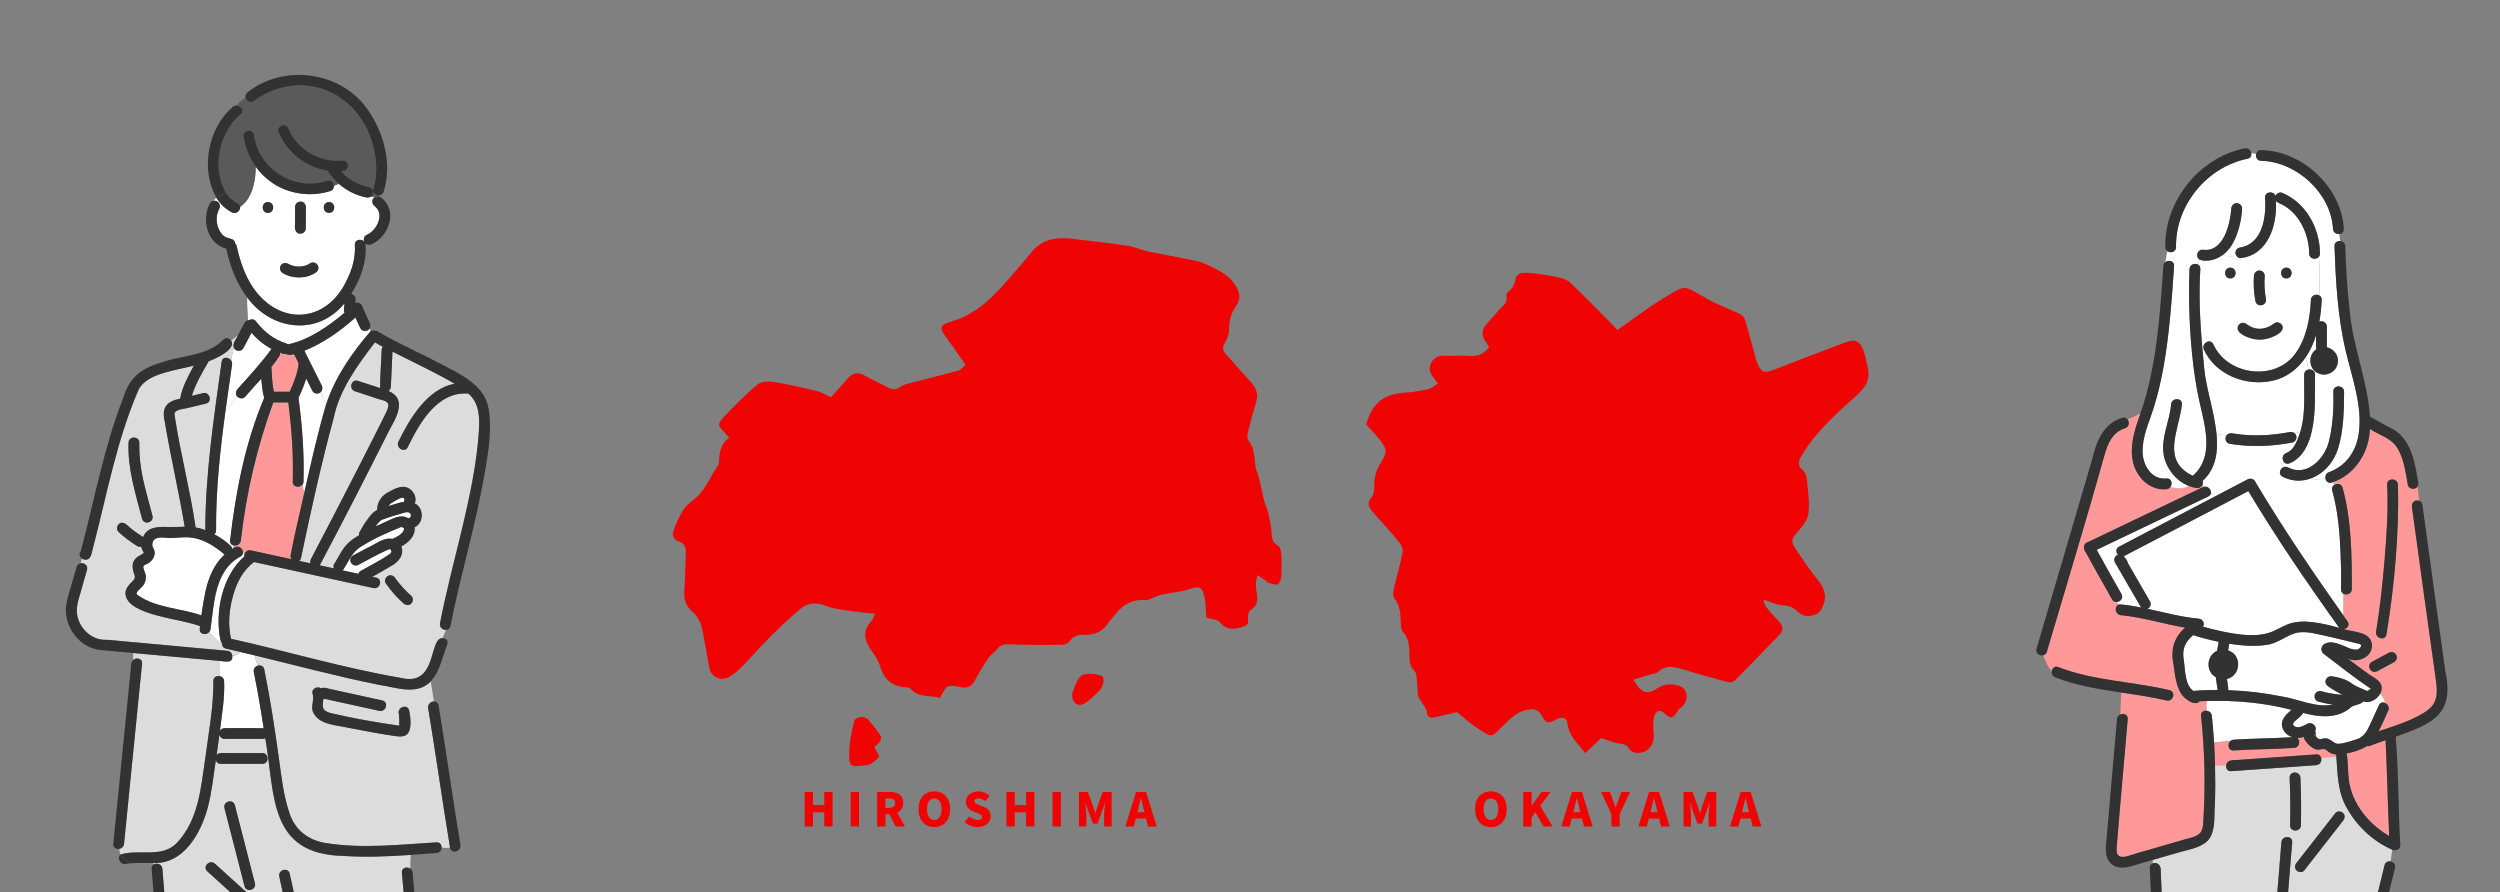 <?xml version="1.0" encoding="UTF-8"?>
<svg id="_レイヤー_2" data-name="レイヤー 2" xmlns="http://www.w3.org/2000/svg" xmlns:xlink="http://www.w3.org/1999/xlink" viewBox="0 0 524 187">
  <rect x="0" y="0" width="524" height="187" fill="#808080" stroke="none"/>
  <defs>
    <style>
      .cls-1 {
        fill: #ef0303;
      }

      .cls-1, .cls-2, .cls-3, .cls-4, .cls-5, .cls-6, .cls-7 {
        stroke-width: 0px;
      }

      .cls-2 {
        fill: #dcdcdc;
      }

      .cls-3 {
        fill: #5a5a5a;
      }

      .cls-4 {
        fill: none;
      }

      .cls-8 {
        clip-path: url(#clippath-1);
      }

      .cls-5 {
        fill: #f99;
      }

      .cls-9 {
        clip-path: url(#clippath);
      }

      .cls-6 {
        fill: #323232;
      }

      .cls-7 {
        fill: #fff;
      }
    </style>
    <clipPath id="clippath">
      <rect class="cls-4" width="116" height="187"/>
    </clipPath>
    <clipPath id="clippath-1">
      <rect class="cls-4" x="408" width="116" height="187"/>
    </clipPath>
  </defs>
  <g id="_レイヤー_1-2" data-name="レイヤー 1">
    <g>
      <g>
        <path class="cls-1" d="M342.35,142.42c1.79,3.03,2.8,3.3,5.25,1.73,1.48-.95,3.04-.84,4.55-.31,1.57.56,1.83,2.81.58,4.09-.46.47-1.06.88-1.34,1.44-.69,1.37-1.42,1.18-2.34.29-1.03-.99-1.93-.88-2.32.5-.31,1.12-.23,2.4-.12,3.59.22,2.51-1.34,4.29-3.74,4.04-.49-.05-1.18-.37-1.36-.76-.46-.96-1.16-1.03-2.07-1.17-1.21-.18-2.37-.7-3.84-1.17-.87.83-2.03,1.94-3.32,3.17-1.62-2.05-3.53-3.72-3.79-6.43-.1-.98-1.13-1.27-2.22-.68-1.84.99-2.21.95-3.12-.78-.62-1.18-1.61-1.41-2.69-1.26-.88.12-1.79.46-2.55.93-.9.56-1.68,1.32-2.46,2.05-3.01,2.84-2.17,3.4-6.36.53-1.42-.97-2.7-2.15-3.72-2.97-1.82.43-3.39.85-4.98,1.15-.84.16-1.23-.29-1.34-1.22-.08-.65-.62-1.24-.96-1.85-.28-.5-.75-.95-.84-1.48-.19-1.1-.14-2.24-.27-3.35-.07-.64-.09-1.48-.49-1.86-1.12-1.06-1.06-2.33-1.08-3.67-.02-1.64-.14-3.23-1.37-4.56-.38-.41-.41-1.22-.43-1.85-.05-1.85-.14-3.63-1.37-5.21-.35-.45-.2-1.44-.05-2.12.57-2.52,1.34-4.99,1.8-7.53.13-.7-.41-1.67-.92-2.29-1.65-2.01-3.41-3.92-5.15-5.86-.96-1.07-1.6-2.06-.37-3.45.44-.49.51-1.44.49-2.17-.06-1.86.46-3.49,1.44-5.06,1.32-2.1,1.28-2.71-.26-4.67-.87-1.11-1.87-2.11-2.86-3.22,1.29-4.6,3.63-6.43,8.49-6.71,1.56-.09,3.13-.4,4.65-.76.64-.15,1.18-.69,1.88-1.12-.39-.53-.62-.92-.91-1.25-.78-.88-1.06-1.86-.55-2.96.52-1.13,1.4-1.65,2.69-1.61,1.83.06,3.68-.1,5.51.04,1.71.13,2.94-.53,4.02-1.87-.24-.35-.49-.72-.74-1.08-.88-1.3-.91-2.54.2-3.75.93-1.01,1.79-2.09,2.73-3.1.74-.8,1.77-1.39,1.42-2.77-.07-.27.16-.76.41-.94,1-.76,1.39-1.76,1.61-2.96.07-.4.83-.93,1.3-.95,1.21-.05,2.43.08,3.64.25,1.45.2,2.91.44,4.33.8.76.19,1.6.51,2.14,1.04,3,2.9,5.93,5.89,8.87,8.85.36.36.69.74.96,1.03,3.06-2.13,5.96-4.37,9.07-6.28,5.62-3.45,4.42-3.21,9.79-.22,2.12,1.18,4.44,2.02,6.64,3.08.46.22,1.02.61,1.16,1.04.77,2.5,1.43,5.04,2.13,7.57.16.59.28,1.2.52,1.75.83,1.95,1.45,2.19,3.39,1.44,5.04-1.94,10.07-3.91,15.13-5.8,2.03-.76,3-.28,3.76,1.79.4,1.09.58,2.26.86,3.4.62,2.51-.3,4.12-2.27,5.91-4.16,3.79-8.51,7.5-11.44,12.45-.67,1.13-1.23,2.19.2,3.34.54.43.74,1.46.81,2.25.21,2.23.56,4.5.3,6.69-.16,1.31-1.18,2.65-2.11,3.71-1.49,1.69-1.72,2.04-.45,3.96,1.46,2.21,2.97,4.4,4.63,6.45,1.08,1.34,1.64,2.76,1.28,4.37-.21.94-.76,2.14-1.51,2.55-1.23.66-2.87.81-4-.34-1.07-1.09-2.25-1.36-3.69-1.47-1.13-.09-2.22-.69-3.6-1.15.18.51.25,1.14.58,1.57.85,1.08,1.79,2.09,2.74,3.09.84.89.94,1.79.07,2.69-3.11,3.23-6.21,6.47-9.38,9.65-.31.31-1.06.42-1.52.3-3.24-.86-6.47-1.76-9.67-2.73-1.8-.55-3.47-.83-4.97.69-.24.25-.74.24-1.12.35-1.26.37-2.52.75-3.99,1.18Z"/>
        <g>
          <path class="cls-1" d="M309.18,169.58c0-2.37,1.34-3.71,3.31-3.71s3.31,1.35,3.31,3.71-1.34,3.78-3.31,3.78-3.31-1.42-3.31-3.78ZM314.03,169.58c0-1.4-.59-2.22-1.54-2.22s-1.53.82-1.53,2.22.58,2.29,1.53,2.29,1.54-.89,1.54-2.29Z"/>
          <path class="cls-1" d="M319.28,165.99h1.74v2.86h.03l2.05-2.86h1.9l-2.18,2.9,2.59,4.33h-1.89l-1.71-2.96-.79,1.07v1.89h-1.74v-7.23Z"/>
          <path class="cls-1" d="M329.5,165.99h2.08l2.24,7.23h-1.82l-.42-1.66h-2.14l-.42,1.66h-1.77l2.24-7.23ZM329.77,170.23h1.48l-.16-.61c-.19-.72-.38-1.58-.57-2.32h-.04c-.17.76-.37,1.6-.55,2.32l-.16.61Z"/>
          <path class="cls-1" d="M337.76,170.67l-2.17-4.68h1.84l.6,1.61c.19.54.38,1.05.58,1.61h.04c.2-.56.4-1.07.6-1.61l.6-1.61h1.81l-2.18,4.68v2.55h-1.73v-2.55Z"/>
          <path class="cls-1" d="M345.66,165.99h2.08l2.24,7.23h-1.82l-.42-1.66h-2.14l-.42,1.66h-1.77l2.24-7.23ZM345.93,170.23h1.48l-.16-.61c-.19-.72-.38-1.58-.57-2.32h-.04c-.17.76-.37,1.6-.55,2.32l-.16.61Z"/>
          <path class="cls-1" d="M352.87,165.99h1.87l1.14,3.12c.15.42.26.87.4,1.31h.05c.15-.44.26-.89.4-1.31l1.11-3.12h1.88v7.23h-1.58v-2.47c0-.72.14-1.8.23-2.5h-.05l-.6,1.73-.97,2.64h-.95l-.98-2.64-.58-1.73h-.04c.09.71.22,1.79.22,2.5v2.47h-1.55v-7.23Z"/>
          <path class="cls-1" d="M364.86,165.99h2.08l2.24,7.23h-1.82l-.42-1.66h-2.14l-.42,1.66h-1.77l2.24-7.23ZM365.13,170.23h1.48l-.16-.61c-.19-.72-.38-1.58-.57-2.32h-.04c-.17.76-.37,1.6-.55,2.32l-.16.61Z"/>
        </g>
      </g>
      <g>
        <g>
          <path class="cls-1" d="M202.37,76.48c-1.52-2.19-2.92-4.27-4.41-6.3-.99-1.35-.82-2.04.77-2.58.94-.32,1.92-.57,2.83-.98,4.97-2.21,8.29-6.31,11.71-10.29.95-1.11,1.93-2.2,2.83-3.35,2.27-2.93,5.36-3.32,8.72-2.92,3.9.47,7.8.9,11.68,1.47,1.3.19,2.53.83,3.83,1.1,3.4.72,6.82,1.31,10.22,2.02.96.2,1.91.56,2.8.99,2.1,1.01,4.2,1.96,5.56,4.11.96,1.52,1.23,2.82.21,4.31-1.02,1.5-1.54,3.1-1.51,4.96.01.94-.35,2-.86,2.81-.62.98-.47,1.65.22,2.42,1.72,1.91,3.4,3.86,5.15,5.75,1.14,1.24,1.7,2.56,1.18,4.26-.63,2.06-1.2,4.13-1.71,6.22-.14.59-.24,1.46.07,1.84,1.4,1.67,1.21,3.67,1.5,5.59.1.66.49,1.26.65,1.92.41,1.69.73,3.39,1.15,5.07.2.79.6,1.53.78,2.33.31,1.35.64,2.71.75,4.08.1,1.23.02,2.36,1.4,3.06.41.21.63,1.11.66,1.71.09,1.61.1,3.23,0,4.84-.04.56-.39,1.45-.77,1.56-.61.17-1.37-.18-2.05-.36-.17-.04-.27-.3-.43-.41-.57-.4-1.16-.77-1.75-1.16-.11.65-.3,1.3-.32,1.96-.02.65.14,1.3.22,1.95.18,1.36.14,2.55-1.31,3.38-.43.24-.62,1.29-.55,1.92.1.88-.08,1.28-.93,1.56-1.87.61-3.56.89-5.05-.95-.45-.56-1.6-.55-2.71-.88-.02-.24-.07-.76-.12-1.29-.1-1.05-.1-2.13-.33-3.15-.48-2.14-1.12-2.25-3.14-1.57-1.83.62-3.83.73-5.74,1.14-.73.16-1.41.53-2.12.78-.45.16-.93.45-1.37.4-2.7-.28-4.67.93-6.29,2.92-.51.63-1.05,1.23-1.51,1.89-1.19,1.72-2.8,2.53-4.9,2.44-1.25-.05-2.35.17-3.16,1.36-.32.47-1.21.76-1.84.76-3.52.03-7.05.03-10.57-.12-1.21-.05-2.14.03-2.89,1.1-.4.57-1.08.93-1.51,1.48-.63.81-1.17,1.68-1.7,2.56-.58.94-1.06,1.94-1.66,2.86-.61.93-1.47,1.2-2.62.98-2.95-.55-2.96-.5-4.41,2.25-2.05-.62-4.5.06-6.22-1.95-.25-.3-.94-.24-1.44-.3-2.63-.32-4.15-1.81-4.88-4.31-.36-1.22-1.1-2.38-1.86-3.43-1.51-2.08-1.89-4.05.01-6.1.32-.34.45-.86.79-1.54-2.11-.24-3.99-.39-5.86-.68-1.54-.24-3.12-.45-4.55-1.01-2.02-.81-3.81-.57-5.38.76-2.11,1.79-4.13,3.7-6.09,5.65-2.07,2.07-3.99,4.28-6.03,6.38-.77.79-1.64,1.52-2.58,2.09-1.69,1.02-3.79.2-4.21-1.7-.65-2.95-.98-5.96-1.7-8.89-.28-1.13-1.05-2.3-1.93-3.08-1.35-1.21-1.78-2.53-1.66-4.26.18-2.66.2-5.33.32-7.99.05-1.11-.22-1.98-1.39-2.38-1.11-.37-1.55-1.28-1.21-2.27.52-1.49,1.19-2.95,2.01-4.3.54-.88,1.38-1.63,2.23-2.25,2.51-1.85,3.38-4.83,5.14-7.19.19-.25.16-.68.18-1.02.08-1.82.42-3.52,2.1-4.74-.29-.35-.5-.67-.77-.94-1.68-1.62-1.75-1.98-.1-3.68,2.21-2.28,4.43-4.59,6.88-6.59.8-.65,2.4-.66,3.55-.47,3.02.49,6.01,1.2,8.99,1.92.91.22,1.73.77,2.78,1.25,1.1-1.22,2.32-2.48,3.44-3.83,1.08-1.3,2.22-1.54,3.7-.69,1.62.92,3.32,1.71,4.98,2.55.88.45,1.62.39,2.5-.23.78-.54,1.83-.72,2.79-.97,3.1-.82,6.23-1.55,9.32-2.42.56-.16,1-.78,1.48-1.18Z"/>
          <path class="cls-1" d="M183.24,156.58c.42.87,1.15,1.89.96,2.1-.64.73-1.56,1.55-2.46,1.67-3.76.51-3.87.42-3.72-3.3.08-1.92.52-3.85.97-5.74.27-1.14,2.19-1.41,3.02-.45.92,1.06,1.79,2.18,2.57,3.36.18.28.03.96-.2,1.3-.33.48-.87.81-1.15,1.06Z"/>
          <path class="cls-1" d="M224.7,145.4c.47-1,.81-2.87,1.92-3.75.88-.69,2.78-.44,4.1-.1.91.23.76,2.02-.29,3.18-.91.99-1.92,1.95-3.04,2.67-1.35.86-2.71.03-2.68-2Z"/>
        </g>
        <g>
          <path class="cls-1" d="M168.66,165.99h1.74v2.76h2.38v-2.76h1.73v7.23h-1.73v-2.97h-2.38v2.97h-1.74v-7.23Z"/>
          <path class="cls-1" d="M178.31,165.99h1.74v7.23h-1.74v-7.23Z"/>
          <path class="cls-1" d="M183.84,165.99h2.65c1.54,0,2.82.53,2.82,2.28,0,1.06-.49,1.74-1.24,2.09l1.61,2.86h-1.94l-1.33-2.54h-.83v2.54h-1.74v-7.23ZM186.36,169.31c.83,0,1.27-.36,1.27-1.04s-.45-.9-1.27-.9h-.78v1.94h.78Z"/>
          <path class="cls-1" d="M192.52,169.58c0-2.37,1.34-3.71,3.31-3.71s3.31,1.35,3.31,3.71-1.34,3.78-3.31,3.78-3.31-1.42-3.31-3.78ZM197.37,169.58c0-1.4-.59-2.22-1.54-2.22s-1.53.82-1.53,2.22.58,2.29,1.53,2.29,1.54-.89,1.54-2.29Z"/>
          <path class="cls-1" d="M202.17,172.32l.99-1.19c.5.44,1.17.74,1.75.74.64,0,.94-.24.94-.63,0-.42-.4-.55-1.02-.82l-.92-.39c-.76-.3-1.46-.93-1.46-1.98,0-1.21,1.09-2.18,2.62-2.18.83,0,1.72.32,2.35.95l-.86,1.09c-.48-.36-.92-.55-1.48-.55s-.85.21-.85.59c0,.41.45.56,1.09.81l.9.36c.89.36,1.43.96,1.43,1.98,0,1.2-1.01,2.26-2.76,2.26-.94,0-1.95-.35-2.7-1.04Z"/>
          <path class="cls-1" d="M210.96,165.99h1.74v2.76h2.38v-2.76h1.73v7.23h-1.73v-2.97h-2.38v2.97h-1.74v-7.23Z"/>
          <path class="cls-1" d="M220.61,165.99h1.74v7.23h-1.74v-7.23Z"/>
          <path class="cls-1" d="M226.15,165.99h1.87l1.14,3.12c.15.42.26.87.4,1.31h.05c.15-.44.26-.89.4-1.31l1.11-3.12h1.88v7.23h-1.58v-2.47c0-.72.14-1.8.23-2.5h-.05l-.6,1.73-.97,2.64h-.95l-.98-2.64-.58-1.73h-.04c.09.71.22,1.79.22,2.5v2.47h-1.55v-7.23Z"/>
          <path class="cls-1" d="M238.13,165.99h2.08l2.24,7.23h-1.82l-.42-1.66h-2.14l-.42,1.66h-1.77l2.24-7.23ZM238.4,170.23h1.48l-.16-.61c-.19-.72-.38-1.58-.57-2.32h-.04c-.17.76-.37,1.6-.55,2.32l-.16.61Z"/>
        </g>
      </g>
      <g class="cls-9">
        <g>
          <path class="cls-7" d="M85.47,108.56s.08.05.12.08c.14-.05.33-.13.39-.17-.03.02.08-.07.1-.1,0,0,0,0,0-.02-.06.06,0-.02.01-.04.21-1-.7-1.11-1.48-.81-1.56.44-3.12.91-4.64,1.48-.06.03-.11.06-.17.1-.42.37-.76.8-1.08,1.26.68-.32,1.36-.63,2.05-.93,1.53-.66,3.05-1.68,4.7-.85Z"/>
          <path class="cls-5" d="M81.95,115.24s0,.01.01.02c0,0,0,0,0,0,0,0-.01-.02-.01-.03Z"/>
          <path class="cls-5" d="M82.06,115.53s-.01.05-.02.07c-.03.11.02.01.02-.07Z"/>
          <path class="cls-5" d="M82.07,115.58s0-.04-.01-.06c0,0,0,0,0,0,0,.02,0,.02.01.05Z"/>
          <path class="cls-5" d="M86.08,108.35s0,0,0,0c0,0,0-.01,0-.02,0,0,0,.01,0,.02Z"/>
          <path class="cls-5" d="M82.02,115.36s-.02-.06-.06-.09c.01.03.03.05.05.08,0,0,.01.01.01.01Z"/>
          <polygon class="cls-5" points="82.06 115.51 82.06 115.52 82.06 115.52 82.06 115.51"/>
          <path class="cls-5" d="M84.66,104.41s0,0,0,0c-.01-.02-.02-.03-.03-.04,0,0-.01-.01-.02-.02,0,0,0,0,0,0,0,0-.01,0-.02,0,.01.01.03.03.04.04.02.01.03.02.04.02Z"/>
          <path class="cls-5" d="M86.1,108.3s0,0,0,0c0,0,0,0,0,0,0,0,0,0,0-.02Z"/>
          <path class="cls-5" d="M86.1,108.32s0,0,0,0c0,0,0,.01,0,.01,0,0,0,0,0-.01Z"/>
          <path class="cls-7" d="M81.45,106.07s0,0,0,.01c1.08-.32,2.15-.72,3.26-.91.01-.15.05-.3.12-.44,0-.02-.01-.04-.02-.06,0-.01,0-.02-.01-.03-.06-.1-.07-.12-.12-.19-.02-.01-.04-.03-.06-.06-.01,0-.03-.03-.04-.04-.03,0-.05-.02-.08-.03-.06,0-.13,0-.19,0-.2.04-.4.11-.59.18-.61.31-1.2.61-1.75,1,.03-.02.02,0-.08.05,0,0,0,0,0,0-.09.08-.15.13-.23.23-.01.03-.04.06-.06.08-.04.07-.08.13-.12.2Z"/>
          <polygon class="cls-5" points="82.06 115.53 82.06 115.53 82.06 115.53 82.06 115.53 82.06 115.53"/>
          <path class="cls-7" d="M75.62,119.66c2.02-1.17,4.25-2.23,6.13-3.6,0,0,.08-.09.12-.13.03-.05.09-.12.08-.12.02-.04.06-.15.07-.17,0-.01,0-.02,0-.04,0-.02.01-.04.02-.07,0-.01,0-.02,0-.03-.05-.15-.02-.06,0,0,0,0,0,0,0,0,0,0,0,.01,0,.02,0,0,0,0,0,0-.01-.05-.03-.1-.03-.14,0-.01-.01-.02-.02-.03,0-.01-.03-.04-.05-.08-.02-.02-.04-.04-.06-.06.05.06.09.1-.07-.07.02.02.05.04.07.07-.02-.02-.04-.05-.05-.06-.03-.01-.1-.03-.09-.03-.15-.02-.16,0-.36.06-2.13.92-4.17,2.14-6.25,3.2-1.32.7-2.4-1.17-1.14-1.95.99-.52,1.98-1.05,2.98-1.57,1.68-.72,3.36-2.27,5.28-1.9.86-.38,2.28-1.08,2.42-2.03.03-.19.07-.17-.14-.31.15.1-.13-.05-.15-.08-.08-.03-.17-.05-.25-.08-.02,0-.02,0-.04,0,0,0-.01,0-.02,0-2.86,1.17-5.71,2.39-8.32,4.07-.91.58-1.61,1.22-2.19,2.14-.63.93-1.04,2.05-1.8,2.88,1.12.24,2.24.49,3.35.73.08-.25.25-.48.49-.61Z"/>
          <path class="cls-5" d="M84.56,104.32s0,0,0,0c0,0,0,.01.01.02,0,0,0,0,0,0,0,0-.01-.01-.02-.02Z"/>
          <path class="cls-2" d="M81.28,84.47c-.33-.51-1.51-.69-2.04-.87-1.61-.53-3.22-1.06-4.82-1.59-1.38-.45-.78-2.63.6-2.18,1.55.51,3.13.99,4.68,1.51-.04-2.66.24-5.34.31-8,.01-.24.09-.47.23-.66-.56-.29-1.12-.59-1.64-.93-3.66,4.79-7.45,9.93-8.68,15.97-2.62,9.64-4.76,19.41-6.81,29.19-.06.31-.21.52-.4.65.8.17,1.59.35,2.39.52-.09-.26-.08-.57.08-.88,1.55-2.95,3.09-5.9,4.62-8.85,2.39-4.59,4.75-9.2,7.09-13.82,1.37-2.82,2.93-5.57,4.23-8.42.19-.45.47-1.18.18-1.63Z"/>
          <path class="cls-5" d="M60.88,55.54c.11.06.06.03,0,0,0,0,0,0,0,0,0,0,0,0,0,0Z"/>
          <path class="cls-5" d="M81.9,105.53s.03-.02.05-.04c-.01,0-.03.02-.05.04Z"/>
          <path class="cls-5" d="M60.88,55.54s0,0-.01,0c-.04-.02-.03,0,.01,0Z"/>
          <path class="cls-5" d="M86.1,108.3s0,0,0,0c0,0,0,0,0,0Z"/>
          <path class="cls-5" d="M86.1,108.3s.01-.07.02-.08c0,.04-.01.06-.02.08Z"/>
          <path class="cls-5" d="M84.66,104.41s0-.02-.03-.04c0,0,.02.02.03.04Z"/>
          <path class="cls-5" d="M81.83,105.58s.03-.02.05-.03c0,0,.02-.01.03-.02-.03.02-.05.04-.08.05Z"/>
          <path class="cls-5" d="M81.59,105.83s0,.01-.01.02c.02-.02.04-.04.05-.06.02-.03.01-.05-.04.04Z"/>
          <path class="cls-5" d="M81.55,105.88s.01,0,.02-.01c0,0,0-.01,0-.02-.02.02-.03.03-.03.03Z"/>
          <path class="cls-5" d="M84.84,104.72s0,0,0,0c0-.01-.01-.03-.02-.05,0,.02.01.03.02.06Z"/>
          <path class="cls-5" d="M60.01,74.18c-.46.15-.89-.13-1.31-.27.04.24,0,.49-.14.71-.52.8-1.09,1.57-1.68,2.31.13,1.73.14,3.48.53,5.18h3.3c.87-1.86,1.69-3.91,1.89-5.96-.32-.64-.64-1.28-.96-1.92-.52.14-1.2.33-1.62-.04Z"/>
          <path class="cls-7" d="M37.15,112.69c-.63.04-1.27.07-1.9.06-1.21-.1-3.14-.43-3.3,1.24-.1.61.27.86.42,1.42.29,1.12-.47,2.23-1.44,2.73-.21.12-.73.28-.83.49-.21.41.36,1.37.44,1.83.14.8-.02,1.55-.49,2.21-.36.52-1.1.96-1.36,1.52-.14.3-.05.32.21.56,3.78,2.68,9.03,2.73,13.33,4.23.63-4.5,1.39-9.62,4.88-12.77-1.85-1.54-4.02-3.03-6.46-3.47-1.14-.23-2.33-.13-3.48-.06Z"/>
          <path class="cls-2" d="M45.99,141.71v-3.18c-6.03-.55-12.05-1.11-18.08-1.66v1.47c.68-.6,1.99-.35,1.87.76-.16,1.55-.31,3.11-.47,4.66-.68,6.79-1.36,13.59-2.04,20.38-.42,4.24-.85,8.48-1.27,12.72-.06.6-.49.94-.95,1.05-.04.46.05.85.22,1.2,3.83-1.21,8.77.89,11.89-2.54,4.46-4.78,4.95-11.54,5.86-17.7.69-5.33,1.75-10.69,1.68-16.08-.04-.82.65-1.17,1.28-1.07Z"/>
          <path class="cls-7" d="M48.68,137.39c.22,1.79-1.54,1.2-2.69,1.14v3.18c.49.08.95.44.98,1.07.15,3.48-.46,6.98-.89,10.42.38-.73,1.27-.57,1.96-.58,2.41.03,4.82-.05,7.22.03-.6-3.94-1.27-7.86-2.07-11.77-.14-.7.31-1.2.85-1.36-.27-.69-.5-1.39-.6-2.13-1.01-.24-2.01-.49-3.02-.72-.51.45-1.05.81-1.76.72Z"/>
          <path class="cls-2" d="M99.81,84.75c-.38-.85-.96-1.59-1.63-2.24-6.53-.52-10.24,6.13-12.73,11.22-.64,1.31-2.58.16-1.95-1.14,2.36-4.86,6.08-11.1,11.8-12.15-4.25-2.43-8.69-4.5-13.05-6.72-.11,2.44-.23,4.89-.34,7.33-.02.38-.2.72-.5.93,3.85,1.58,1.78,5.33.31,7.94-4.82,9.57-9.69,19.13-14.72,28.59,1,.22,1.99.43,2.99.65-.15-.29-.16-.65.08-1.01.64-.97,1.14-2.02,1.79-2.98.86-1.29,2.05-2.21,3.39-2.97-.04-.23-.01-.48.13-.73.54-.99,1.14-1.95,1.82-2.84.5-.66,1.05-1.35,1.83-1.7-.03-1.74,1.08-3.2,2.63-3.9.84-.47,1.7-.92,2.68-.97,1.72-.13,3.25,1.89,2.58,3.47,1.96.88,1.95,4.15-.05,5,.26,1.78-1.29,3.24-2.78,4.03.74,1.72-.68,3.38-2.19,4.13-1.28.77-2.58,1.5-3.88,2.22.28.06.55.12.83.18,1.42.31.82,2.49-.6,2.18-8.33-1.82-16.66-3.63-25-5.45-2.38,1.69-3.79,4.55-4.49,7.33-.78,2.81-1.01,5.89-.35,8.75,11.9,2.66,23.61,6.17,35.64,8.21,7.68,1.9,5.74-8.43,8.69-8.34.25-.57.5-1.14.72-1.72-.67.02-1.43-.54-1.26-1.41,1.14-5.79,2.63-11.51,4-17.25,1.3-5.42,2.57-10.86,3.44-16.37.35-2.25.63-4.51.72-6.79.06-1.75.17-3.83-.56-5.47ZM86.2,126.49c-.43.47-1.15.39-1.6,0-1.41-1.25-2.66-2.67-3.74-4.21-.55-.82.37-1.96,1.28-1.66.63.19.86.87,1.27,1.32-.2-.27.04.05.09.11.27.33.54.66.83.98.59.66,1.22,1.28,1.88,1.86.47.42.39,1.17,0,1.6Z"/>
          <path class="cls-2" d="M89.61,143.43c-2.99,2.15-6.91.59-10.21.11-8.72-1.74-17.3-4.06-25.94-6.14.1.75.32,1.45.6,2.13.55-.16,1.18.04,1.33.76,1.3,6.35,2.25,12.75,3.14,19.17.5,3.57.91,7.26,2.06,10.7,1.1,3.71,3.92,5.96,7.72,6.55,7.6,1.23,15.52.32,23.18-.14.75-.05,1.1.52,1.08,1.1.6.07,1.19.1,1.76-.04-1.61-9.71-2.97-19.47-4.58-29.18-.14-.84.56-1.39,1.21-1.41l-.68-4.2c-.2.21-.41.42-.65.6ZM85.6,153.55c-.64,1.11-2.16.81-3.21.66-3.12-.47-6.23-1.07-9.33-1.66-2.58-.63-6.28-.55-7.48-3.4-.43-1.25.34-2.51-.04-3.7-.36-1.13,1-1.73,1.77-1.18.69-.35,1.56.14,2.29.22,3.51.77,7.01,1.54,10.52,2.31,1.42.31.82,2.49-.6,2.18-3.9-.86-7.8-1.72-11.7-2.57-.36,1.97-.25,2.65,1.86,3.13,4.57,1.05,9.23,1.87,13.87,2.53.05,0,.1,0,.14,0,.04-.99.02-1.55-.08-2.41-.44-1.44,1.83-2.25,2.16-.73.26,1.33.55,3.39-.16,4.61Z"/>
          <path class="cls-7" d="M53.59,67.28c1.41,1.84,3.19,3.43,5.35,4.32.47.22,1.02.31,1.46.6,4.48-.97,8.36-3.74,11.84-6.62-.28-.64,0-1.34-.01-2.01-5.68,7.01-15.36,5.69-20.41-1.23-.08,1.54.16,3.2.15,4.81.08-.02.17-.03.26-.04.43-.24,1.06-.22,1.37.17Z"/>
          <path class="cls-7" d="M67.04,82.36c-.5.29-1.27.14-1.55-.41-.43-.86-.86-1.73-1.3-2.59-.41,1.33-.95,2.62-1.55,3.89,0,.11-.02.22-.05.32.77,5.76,1.2,11.57,1.03,17.38,0,.31-.12.55-.29.72.16.57.3,1.14.41,1.71,1.42-6.25,2.8-12.48,4.6-18.64-.42-.83-.77-1.68-1.09-2.59-.07.07-.13.15-.23.2Z"/>
          <path class="cls-7" d="M77.44,68.94c-.44.65-1.52.6-1.89-.09-.35-.76-.69-1.51-1.04-2.27-3.19,2.85-6.72,5.34-10.7,6.97,1.21,2.43,2.43,4.85,3.64,7.28.23.46.16.98-.18,1.34.31.91.66,1.76,1.09,2.59,1.88-5.71,5.47-10.89,9.37-15.39-.1-.14-.2-.28-.29-.43Z"/>
          <path class="cls-7" d="M49.79,83.17c-.45-.45-.39-1.13,0-1.59,2.47-2.74,4.99-5.5,7.15-8.45-1.62-.81-3.02-2.01-4.21-3.36-.57,1.08-1.14,2.15-1.71,3.23-.41.79-1.73.7-2-.14-.24.91-.42,1.81-.57,2.72.15.23.23.51.19.84-.47,3.22-.94,6.45-1.38,9.7.93-.94,1.63-1.99,2.53-2.94Z"/>
          <path class="cls-7" d="M48.87,114.3c-.39-.13-.69-.47-.62-1.02,1.17-10.16,3.15-20.46,7.15-29.88-.38-1.3-.49-2.67-.62-4.02-1.13,1.26-2.29,2.51-3.39,3.79-.4.47-1.2.41-1.6,0-.9.95-1.6,2.01-2.53,2.94-1.13,8.31-2.04,16.69-1.97,25.05,0,.38-.15.66-.37.84,1.23.65,2.39,1.43,3.41,2.4.21.2.31.43.34.65.09-.05.18-.1.27-.15-.09-.23-.11-.42-.07-.59Z"/>
          <path class="cls-5" d="M63.49,104.55c.09-.39.18-.78.26-1.16-.11-.57-.25-1.14-.41-1.71-.62.66-2.01.42-1.97-.72.17-5.54-.23-11.08-.92-16.58h-3.16c-3.42,9.4-5.67,18.98-6.79,28.92-.1.88-1,1.22-1.63,1.02-.04.17-.02.36.07.59.97-.77,2.15.05,2,1.07.11.02.23.03.35.03.21-.44.66-.77,1.27-.64,2.85.62,5.69,1.24,8.54,1.86-.18-.24-.26-.54-.2-.9.75-3.95,1.69-7.85,2.58-11.76Z"/>
          <path class="cls-7" d="M51.16,116.66c-.02-.22.03-.46.13-.67-.12,0-.24-.01-.35-.03-.05.28-.22.54-.55.71-5.38,2.88-5.49,9.81-6.24,15.16-.03.29-.14.52-.3.69.92.96,1.75,1.85,2.68,2.41,0-.04,0-.08,0-.13-.14-.13-.26-.31-.31-.55-1.26-5.85.34-13.54,4.95-17.59Z"/>
          <path class="cls-2" d="M43.85,132.52c-.64.69-2.07.47-1.96-.69.02-.19.04-.37.06-.56-3.57-1.59-15.26-2.18-15.63-6.78-.04-.85.43-1.54.98-2.14.52-.56,1.17-.92.94-1.75-.72-1.92-.67-3.31,1.34-4.3.17-.09.62-.49.61-.29-.07-.46-.55-.84-.51-1.43-.29.08-.62.05-.87-.11-1.41-.85-2.73-1.85-3.93-2.97-.46-.43-.4-1.16,0-1.6.9-.88,1.8.19,2.48.78.83.72,1.76,1.3,2.67,1.9.78-2.17,3.29-2.21,5.23-2.1,1.19.02,2.34-.06,3.48-.07-1.23-7.35-2.94-14.61-4.17-21.96-.71-2.92.28-4.32,3.21-4.88.44-2.48,1.71-4.74,2.88-6.95-3.49,1-9.56,1.51-11.52,4.89-4.69,10.71-6.75,22.35-9.7,33.61-.15.56-.28,1.55-.76,1.94-.5.4-1.09.31-1.49,0l-.28.97c.73-.13,1.61.44,1.35,1.37-.43,1.5-.86,2.99-1.28,4.49-.51,1.78-1.17,3.54-.7,5.42.7,2.8,3.29,4.97,6.14,4.77,8.41.77,16.83,1.54,25.24,2.31.61.06.96.49,1.05.97.71.09,1.25-.26,1.76-.72-1.04-.24-2.07-.49-3.11-.72-.58-.13-.81-.57-.8-1.02-.93-.56-1.76-1.44-2.68-2.41ZM29.19,92.81c-.19,5.26,1.46,10.28,2.76,15.31.35,1.41-1.83,2.01-2.18.6-1.37-5.22-3.03-10.45-2.84-15.91.02-1.46,2.28-1.45,2.26,0Z"/>
          <path class="cls-7" d="M79.54,44.93c-.04-.24-.09-.43-.18-.67-.09-.21-.19-.37-.32-.55-.11-.13-.22-.25-.35-.36-.03-.03-.26-.22-.11-.1-.71-.47-.77-1.56.06-1.97-.28-.07-.63-.04-.95-.06-.27.16-.61.22-.92.16-2.15-.42-4.13-1.44-5.76-2.86-.33.16-.67.3-1.02.41.02.47-.21.94-.78,1.12-5.61,1.82-12.21-.23-15.59-5.12-.03,3.29-.84,6.76-3.28,8.42,0,1.15-1.2,1.71-2.19.88-.68.13-1.44.16-2.29.08.85.08,1.61.05,2.29-.08-1.17-.7-2.09-1.65-2.78-2.77-.24.17-.44.38-.59.65.93-.21,1.65.87,1.18,1.67-.88,1.66-.64,3.74.48,5.22.13.14.3.34.47.46.15.12.47.28.61.34.73.26,1.7.27,1.79,1.25.15.13.26.32.32.57.66,3.02,1.63,6,3.37,8.59,5.54,8.15,15.36,7.64,19.65-1.37,1.19-2.31,1.91-4.89,1.74-7.49-.07-1.13,1.27-1.37,1.92-.75-.15-.48.02-1.1.5-1.32.33-.15.64-.33.92-.55.32-.26.58-.52.84-.84.27-.35.47-.71.65-1.1.14-.33.24-.68.3-1.04.03-.24.04-.5.02-.74,0-.06-.06-.33,0-.07ZM61.83,47.29c0-1.3.01-2.61.02-3.91,0-.63.51-1.1,1.13-1.13.61-.03,1.13.54,1.13,1.13,0,1.49-.02,2.99-.02,4.48,0,.63-.51,1.1-1.13,1.13-.92.01-1.23-.92-1.13-1.69ZM56.16,44.62c-1.46,0-1.45-2.26,0-2.26s1.45,2.26,0,2.26ZM66.17,57.12c-1.99,1.35-4.9,1.35-6.93.09-.54-.33-.7-.99-.41-1.55.52-.83,1.35-.58,2.04-.14,0,0,.01,0,.02,0,.43.14.74.25,1.12.3.41.04.83.05,1.24,0,.38-.07.75-.15,1.12-.3.23-.11.45-.23.66-.37,1.3-.7,2.4,1.11,1.14,1.95ZM68.96,44.62c-1.46,0-1.45-2.26,0-2.26s1.45,2.26,0,2.26Z"/>
          <path class="cls-3" d="M53.61,34.94c-.9-1.07-3.98-6.96-1.77-7.52.54-.14,1.3.18,1.39.79.5,3.3,2.3,6.38,5.1,8.25,3.02,2.02,6.82,2.5,10.27,1.42.82-.26,1.36.39,1.38,1.06.35-.12.69-.25,1.02-.41-.78-.77-1.92-1.64-2.23-2.71-4.58-.66-8.68-3.84-10.44-8.16-.23-.57.25-1.24.79-1.39.64-.18,1.16.22,1.39.79,1.79,4.39,6.66,7.07,11.3,6.57.61-.07,1.13.57,1.13,1.13,0,.79-.74,1.17-1.44,1.15.36.41.84.87,1.24,1.19.08-.1.15-.2.23-.31-.07.11-.15.21-.23.31.69.56,1.65,1.12,2.51,1.49.68.28,1.39.48,2.11.62.91.18,1.12,1.59.32,2.02.32.02.67-.01.95.06.21-.11.46-.17.69-.14.04-.06.08-.13.12-.19-.72.07-1.51-.49-1.23-1.38.88-2.73.79-5.66.1-8.43-2.73-11.93-15.16-17.2-25.21-9.93-.57.43-1.51-.02-1.65-.67-.84.38-1.42.93-1.87,1.55.91.03,1.7,1.15.82,1.87-4.53,3.81-6.08,11.4-2.98,16.53.02,0,.04-.02.06-.03-.02,0-.04.02-.06.03.58.85,1.34,1.57,2.33,2.07.37.19.54.48.57.79,2.45-1.66,3.25-5.13,3.28-8.42Z"/>
          <path class="cls-2" d="M48.46,75.58c.15-.91.33-1.81.57-2.72-.33-.94.55-1.74.88-2.57l-1.49,1.11c1.26,1.79-3.31,3.86-4.65,4.32-1.38,2.32-2.75,4.69-3.57,7.27.79-.19,1.58-.38,2.36-.56,1.42-.34,2.01,1.84.6,2.18-1.39.33-2.79.67-4.18,1-.75.18-2.42.25-2.41,1.25,1.15,7.93,3.28,15.77,4.43,23.72.68.1,1.38.29,2.03.57.01-11.85,1.81-23.62,3.43-35.33.16-1.11,1.48-.99,1.99-.23Z"/>
          <path class="cls-2" d="M89.81,278.98c-3.07-31.95-2.51-64.12-5.57-96.06-.1-1.04,1.03-1.32,1.73-.87l.12-2.84c-4.72.32-9.46.53-14.16.21-15.76-.38-14.27-12.76-16.34-24.68-.46.27-1.03.12-1.54.16h-6.99c-.51,0-.96-.37-1.09-.84-.19,1.42-.39,2.83-.59,4.25.37-.62,1.32-.41,1.96-.44h7.63c1.46,0,1.45,2.26,0,2.26h-8.71c-.57,0-.91-.34-1.04-.76-.52,3.28-.82,6.65-1.68,9.86-1.39,5.36-5.07,11.99-11.43,11.66.02.11.04.23.06.34.63-.42,1.78-.12,1.86.9,2.57,31.37,4.97,62.88,3.37,94.36-.04.69-.57,1.05-1.11,1.08.07.58.18,1.16.35,1.74.08,0,.18.03.27.06,0-.02.02-.05.03-.07,0,.02-.02.05-.03.07,4.34,1.38,8.86,1.85,13.39,1.41.44-.33.99-.58,1.7-.73-.72.14-1.27.4-1.7.73.72-.15,1.37.62,1.24,1.29.51-.3.93-.77,1.32-1.32-.23-.18-.39-.46-.36-.86,1.65-27.98,2.25-56.02,3.88-84l-.32.14.32-.14c.02-.3.03-.6.05-.91.09-1.42,2.27-1.45,2.26-.06l2.08-.87c-.73-3.44-1.47-6.88-2.23-10.31-.31-1.42,1.86-2.02,2.18-.6,7.13,31.73,12.55,63.84,15.84,96.2,4.59,2.9,8.75,2.95,13.36.07-.06-.12-.1-.25-.11-.41ZM49.23,168.78c1.4,5.45,2.8,10.91,4.2,16.36.36,1.41-1.82,2.01-2.18.6-1.4-5.45-2.8-10.91-4.2-16.36-.36-1.41,1.82-2.01,2.18-.6ZM54.58,192.71c-3.71-3.36-7.42-6.72-11.13-10.08-1.08-.98.52-2.57,1.6-1.6,3.71,3.36,7.42,6.72,11.13,10.08,1.08.98-.52,2.57-1.6,1.6Z"/>
          <path class="cls-6" d="M102.38,85.55c-.82-4.8-5.87-7.13-9.73-9.14-4.26-2.26-9.57-4.61-13.31-6.84-.28-.22-.59-.29-.89-.26-.23-.09-.49-.08-.72.05.84,1.16,1.83,2,3.66,2-1.83,0-2.83-.84-3.66-2-3.91,4.5-7.5,9.67-9.37,15.39.29.57.61,1.12.98,1.68-.37-.56-.69-1.11-.98-1.68-1.8,6.16-3.18,12.39-4.6,18.64.21,1.13.32,2.25.32,3.38,0-1.13-.11-2.25-.32-3.38-.97,4.31-2.01,8.59-2.84,12.92-.07.36.02.67.2.9-2.85-.62-5.69-1.24-8.54-1.86-.61-.13-1.06.2-1.27.64.67.01,1.45-.19,2.23-.19-.78,0-1.56.2-2.23.19-.1.21-.15.44-.13.67-4.61,4.05-6.21,11.74-4.95,17.59.06.24.17.42.31.55,0,.04,0,.08,0,.13.92.55,1.93.79,3.23.46-1.3.32-2.31.09-3.23-.46-.01.45.22.89.8,1.02,1.04.23,2.08.48,3.11.72.5-.44.98-.98,1.58-1.28-.6.3-1.08.83-1.58,1.28,1.01.24,2.01.48,3.02.72-.08-.63-.08-1.29.07-2-.14.72-.15,1.38-.07,2,8.64,2.08,17.23,4.4,25.94,6.14,3.51.52,8.03,2.3,10.86-.71l-.3-1.85.3,1.85c1.93-2.03,2.47-5.21,3.48-7.72.32-.8-.31-1.32-.99-1.35-.77,1.74-1.56,3.47-1.56,5.4,0-1.93.79-3.66,1.56-5.4-2.94-.1-1.01,10.24-8.69,8.34-12.03-2.04-23.74-5.55-35.64-8.21-.67-2.85-.43-5.94.35-8.75.7-2.77,2.11-5.63,4.49-7.33,8.33,1.82,16.66,3.63,25,5.45,1.42.31,2.02-1.87.6-2.18-.28-.06-.55-.12-.83-.18,1.31-.72,2.61-1.45,3.88-2.22,1.51-.75,2.93-2.41,2.19-4.13,1.49-.79,3.04-2.25,2.78-4.03,2-.85,2-4.12.05-5,.67-1.58-.86-3.61-2.58-3.47-.98.05-1.84.51-2.68.97-1.55.7-2.66,2.15-2.63,3.9-.78.34-1.33,1.04-1.83,1.7-.68.89-1.28,1.85-1.82,2.84-.14.26-.17.51-.13.73-1.34.76-2.53,1.68-3.39,2.97-.65.96-1.14,2.02-1.79,2.98-.24.37-.23.72-.08,1.01-1-.22-1.99-.43-2.99-.65,5.03-9.46,9.9-19.02,14.72-28.59,1.47-2.59,3.54-6.37-.31-7.94.29-.21.48-.55.5-.93.11-2.44.23-4.89.34-7.33,4.36,2.21,8.8,4.28,13.05,6.72-5.72,1.05-9.44,7.3-11.8,12.15-.63,1.3,1.31,2.45,1.95,1.14,2.49-5.08,6.2-11.74,12.73-11.22,2.23,1.9,2.39,5.01,2.19,7.72-.91,13.76-5.57,26.93-8.15,40.41-.17.87.58,1.44,1.26,1.41.42-1.1.73-2.23.73-3.43,0,1.2-.31,2.33-.73,3.43.42-.01.82-.26.92-.81,2.13-10.86,5.39-21.48,7.24-32.4.73-4.31,1.49-8.92.75-13.28ZM86.1,108.31s0,0,0,0c0,0,0,0,0,0ZM86.1,108.3s0-.04.02-.08c0,.04-.01.06-.02.08ZM84.84,104.71s0,0,0,0c0-.02-.02-.04-.02-.06.01.02.02.04.02.05ZM84.66,104.41s-.02-.03-.03-.04c0,0,.02.02.03.04ZM81.45,106.07c.03-.07.08-.14.12-.2,0,0-.02.01-.02.01,0,0,.01-.01.03-.03.04-.07.08-.12.05-.06.09-.1.14-.15.23-.23,0,0,0,0,0,0-.02.01-.02.02-.05.03.03-.02.05-.03.08-.05.02-.02.04-.03.05-.04.56-.39,1.14-.69,1.75-1,.19-.08.39-.14.59-.18.06,0,.13,0,.19,0,.03,0,.05.02.08.03,0,0,0-.01-.01-.02,0,0,0,0,0,0,0,0,.01.01.02.02,0,0,.01,0,.02,0,0,0,0,0,0,0,.01,0,.02.01.02.02,0,.01.01.02.03.04,0,0,0,0,0,0,0,0-.02-.01-.04-.02.03.03.05.05.06.06.05.07.06.09.12.19,0,.01,0,.02.01.03,0,.02.01.04.02.06-.07.14-.11.29-.12.44-1.11.19-2.18.59-3.26.91,0,0,0,0,0-.01ZM79.34,109.54c.15-.16.3-.32.46-.47.05-.04.11-.07.17-.1,1.52-.58,3.08-1.04,4.64-1.48.78-.29,1.69-.18,1.48.81,0,0,0,0,0,0,0,0,0,.01,0,.02,0,0,0,0,0,0,0,0,0,.02-.01.03,0,0,0,0,0,0,0,0,0,.01,0,.02-.03.03-.13.12-.1.1-.06.04-.25.12-.39.17-1.64-.98-3.26.1-4.82.77-.69.3-1.37.61-2.05.93.2-.29.38-.53.62-.8ZM72.02,119.28c1.1-1.72,1.87-3.72,3.74-4.76,2.61-1.67,5.46-2.89,8.32-4.07,0,0,.01,0,.02,0,.01,0,.02,0,.04,0,.08.02.17.05.25.08.03.03.3.17.15.08.21.14.17.11.14.31-.13.96-1.55,1.65-2.42,2.03-1.93-.37-3.6,1.19-5.28,1.9-.99.52-1.98,1.04-2.98,1.57-1.26.79-.18,2.65,1.14,1.95,2.08-1.05,4.12-2.28,6.25-3.2.2-.06.21-.08.36-.06,0,0,.06.02.09.03.01.01.03.04.05.06.02.02.04.04.06.06,0-.01,0-.01-.01-.02,0,0,.01.02.01.03.04.03.06.07.06.09,0,0,0,0-.01-.01,0,.01.01.02.02.03,0,.05.02.09.03.14,0,0,0,0,0,0,0,0,0,0,0,0,0,.02,0,.04.01.06,0-.03,0-.03-.01-.05,0,0,0,0,0,0,0,.08-.05.18-.02.07,0,.01,0,.02,0,.04,0,.02-.05.13-.07.17,0,0-.05.07-.08.12-.04.04-.13.14-.12.13-1.87,1.37-4.11,2.42-6.13,3.6-.24.13-.41.36-.49.61-1.12-.24-2.24-.49-3.35-.73.09-.07.17-.15.24-.26ZM81.1,86.11c-3.67,7.46-7.52,14.85-11.32,22.24-1.54,2.95-3.08,5.9-4.62,8.85-.16.31-.17.62-.08.88-.8-.17-1.59-.35-2.39-.52.19-.13.34-.34.4-.65,2.06-9.77,4.2-19.54,6.81-29.19,1.24-6.04,5.03-11.17,8.68-15.97.53.34,1.08.64,1.64.93-.13.19-.21.41-.23.66-.07,2.66-.35,5.35-.31,8-1.55-.52-3.12-1-4.68-1.51-1.38-.46-1.98,1.73-.6,2.18,1.61.53,3.22,1.06,4.82,1.59,1.55.42,2.77.57,1.86,2.5Z"/>
          <path class="cls-6" d="M82.05,115.5s0,.02,0,.03c0,0,0,0,0,0,0,0,0-.01,0-.02Z"/>
          <path class="cls-6" d="M82.05,115.5s0,0,0,0c-.02-.06-.04-.15,0,0Z"/>
          <path class="cls-6" d="M82.04,115.61s.01-.05.02-.07h0s-.02.05-.02.07Z"/>
          <polygon class="cls-6" points="82.06 115.53 82.06 115.52 82.06 115.52 82.06 115.53 82.06 115.53"/>
          <path class="cls-6" d="M82.01,115.35s-.03-.06-.05-.08c0,0,0,0,0,0,.02.04.04.07.05.08Z"/>
          <path class="cls-6" d="M81.9,115.21s-.05-.04-.07-.07c.16.17.12.13.07.07Z"/>
          <path class="cls-6" d="M29.78,108.72c.35,1.41,2.53.81,2.18-.6-.64-2.55-1.4-5.06-1.97-7.62-.57-2.54-.82-5.09-.79-7.69.02-1.45-2.24-1.46-2.26,0-.19,5.46,1.47,10.69,2.84,15.91Z"/>
          <path class="cls-6" d="M82.82,121.14c-.31-.52-1.02-.73-1.55-.41-.48.31-.77,1.03-.41,1.55,1.08,1.54,2.33,2.96,3.74,4.21.44.39,1.17.47,1.6,0,.39-.43.47-1.18,0-1.6-.66-.58-1.29-1.2-1.88-1.86-.29-.32-.56-.65-.83-.98-.05-.06-.29-.38-.09-.11-.2-.26-.4-.53-.59-.8Z"/>
          <path class="cls-6" d="M47.5,136.9c.45.3.83.44,1.18.49-.1-.48-.44-.91-1.05-.97-8.41-.77-16.83-1.54-25.24-2.31-2.85.2-5.45-1.97-6.14-4.77-.46-1.88.19-3.63.7-5.42.43-1.5.86-2.99,1.28-4.49.27-.93-.61-1.51-1.35-1.37l-1.2,4.11,1.2-4.11c-.37.07-.7.31-.83.77-.39,1.35-.77,2.71-1.16,4.06-.44,1.54-1.02,3.13-1.08,4.74-.14,4.15,3.07,8.23,7.29,8.62,2.27.21,4.54.42,6.81.62v-1.48,1.48c6.03.55,12.05,1.11,18.08,1.66v-.88.88c1.15.06,2.91.65,2.69-1.14-.35-.04-.73-.19-1.18-.49Z"/>
          <path class="cls-6" d="M49.25,114.72c-.11.06-.21.12-.31.17.02.05.04.1.06.16-.03-.06-.04-.11-.06-.16-.09.05-.18.1-.27.15-.02-.22-.13-.45-.34-.65-1.02-.96-2.18-1.75-3.41-2.4.22-.18.37-.46.37-.84-.07-8.36.84-16.73,1.97-25.05-.38.38-.78.74-1.27,1.07.49-.32.89-.69,1.27-1.07.44-3.24.92-6.48,1.38-9.7.05-.33-.04-.61-.19-.84-.35,2.11-.54,4.22-.96,6.33.42-2.11.61-4.22.96-6.33-.51-.76-1.83-.87-1.99.23-1.62,11.72-3.42,23.48-3.43,35.33-.64-.28-1.35-.47-2.03-.57-1.14-7.95-3.28-15.79-4.43-23.72-.01-1,1.66-1.07,2.41-1.25,1.39-.33,2.79-.67,4.18-1,1.41-.34.82-2.52-.6-2.18-.79.19-1.58.38-2.36.56.82-2.58,2.19-4.95,3.57-7.27,1.33-.46,5.91-2.53,4.65-4.32l-4.46,3.32,4.46-3.32c-.37-.52-1.11-.76-1.66-.14-3.23,3.32-8.32,3.22-12.49,4.6-4.62,1.35-7.08,3.04-8.52,7.77-4.03,10.31-5.97,21.33-8.83,31.98-.45.5-.23,1.12.24,1.47l.93-3.18-.93,3.18c.41.3,1,.4,1.49,0,.48-.39.61-1.39.76-1.94,2.95-11.26,5.01-22.9,9.7-33.61,1.94-3.37,8.04-3.9,11.52-4.89-1.17,2.21-2.44,4.47-2.88,6.95-2.93.57-3.92,1.96-3.21,4.88,1.23,7.35,2.94,14.61,4.17,21.96-1.14,0-2.3.09-3.48.07-1.95-.11-4.45-.07-5.23,2.1-.9-.6-1.84-1.18-2.67-1.9-.68-.58-1.58-1.66-2.48-.78-.4.44-.46,1.17,0,1.6,1.2,1.12,2.53,2.12,3.93,2.97.26.16.58.18.87.11-.04.59.44.97.51,1.43.02-.19-.44.2-.61.29-2.01,1-2.06,2.37-1.34,4.3.23.83-.42,1.19-.94,1.75-.56.6-1.02,1.29-.98,2.14.37,4.6,12.05,5.19,15.63,6.78-.02.19-.04.37-.06.56-.11,1.16,1.31,1.38,1.96.69-.28-.29-.57-.59-.87-.9.3.3.59.6.87.9.16-.17.28-.4.3-.69.75-5.35.87-12.29,6.24-15.16.34-.17.5-.43.55-.71-.48-.08-.89-.32-1.19-.91.29.59.71.83,1.19.91.14-.79-.74-1.74-1.69-1.24ZM43.03,124.15c-.34,1.6-.61,3.22-.82,4.84-4.29-1.5-9.55-1.55-13.33-4.23-.26-.24-.35-.26-.21-.56.27-.56,1-1,1.36-1.52.47-.67.63-1.41.49-2.21-.08-.46-.66-1.42-.44-1.83.11-.21.63-.37.83-.49.97-.5,1.73-1.61,1.44-2.73-.15-.56-.52-.82-.42-1.42.16-1.67,2.09-1.34,3.3-1.24,1.79.05,3.61-.34,5.38,0,2.44.44,4.61,1.93,6.46,3.47-2.23,2.03-3.41,4.91-4.06,7.93Z"/>
          <path class="cls-6" d="M86.08,108.35s0-.02.01-.03c0,0,0,0,0,0-.02.02-.07.1-.01.04Z"/>
          <path class="cls-6" d="M81.64,105.79s-.04.04-.05.06c0,0,0,.01,0,.02.02-.02.05-.05.06-.08Z"/>
          <path class="cls-6" d="M84.62,104.38s-.03-.03-.04-.04c0,0,0,0,0,0,.02.02.03.04.04.04Z"/>
          <path class="cls-6" d="M81.96,105.5s-.03.02-.05.04c0,0-.02.01-.03.02.1-.06.11-.07.08-.05Z"/>
          <path class="cls-6" d="M27.91,138.34v7.6-7.6c-.2.18-.35.43-.39.76-.42,4.24-.85,8.48-1.27,12.72-.68,6.79-1.36,13.59-2.04,20.38-.16,1.55-.31,3.11-.47,4.66-.08.85.65,1.19,1.31,1.05.04-.51.23-1.11.59-1.84-.37.73-.55,1.33-.59,1.84.47-.1.89-.45.95-1.05.42-4.24.85-8.48,1.27-12.72.68-6.79,1.36-13.59,2.04-20.38.16-1.55.31-3.11.47-4.66.11-1.11-1.2-1.36-1.87-.76Z"/>
          <path class="cls-6" d="M96.51,177.09c-1.62-9.74-2.97-19.52-4.59-29.26-.1-.59-.52-.83-.97-.81l1.11,6.83-1.11-6.83c-.65.02-1.35.57-1.21,1.41,1.62,9.71,2.97,19.47,4.58,29.18.48-.12.95-.35,1.39-.79-.44.44-.91.68-1.39.79.16,1.5,2.43.95,2.19-.53Z"/>
          <path class="cls-6" d="M37.41,276.46c1.59-31.48-.81-62.99-3.37-94.36-.08-1.02-1.24-1.32-1.86-.9.31,1.82.47,3.81,1.01,5.41-.53-1.6-.69-3.59-1.01-5.41-.26.17-.43.47-.4.9,2.57,31.37,4.97,62.88,3.37,94.36-.04.76.56,1.12,1.15,1.08-.11-.93-.11-1.86-.11-2.79,0,.93,0,1.86.11,2.79.54-.03,1.07-.39,1.11-1.08Z"/>
          <path class="cls-6" d="M65.58,149.16c1.2,2.84,4.9,2.77,7.48,3.4,3.1.59,6.21,1.19,9.33,1.66,1.05.15,2.57.44,3.21-.66.71-1.22.42-3.28.16-4.61-.32-1.52-2.6-.71-2.16.73.1.86.12,1.42.08,2.41-.05,0-.1,0-.14,0-4.64-.66-9.3-1.48-13.87-2.53-2.1-.48-2.23-1.17-1.86-3.13,3.9.86,7.8,1.72,11.7,2.57,1.42.31,2.02-1.87.6-2.18-3.51-.77-7.01-1.54-10.52-2.31-.73-.08-1.6-.57-2.29-.22-.76-.54-2.12.06-1.77,1.18.38,1.2-.39,2.45.04,3.7Z"/>
          <path class="cls-6" d="M25.28,179.1c-.78.6-.16,2.2,1.07,1.98.32-.06.65-.1.97-.13-.94-.62-1.69-1.15-2.04-1.85Z"/>
          <path class="cls-6" d="M88.18,178.33c1.31-1.31,2.86-.85,4.38-.67.02-.58-.33-1.15-1.08-1.1-7.66.45-15.57,1.37-23.18.14-3.8-.58-6.62-2.84-7.72-6.55-1.15-3.44-1.56-7.12-2.06-10.7-.89-6.42-1.84-12.82-3.14-19.17-.15-.72-.78-.92-1.33-.76.71,1.77,1.73,3.46,1.73,5.66,0-2.2-1.02-3.89-1.73-5.66-.54.16-1,.66-.85,1.36.8,3.9,1.47,7.83,2.07,11.77-2.4-.08-4.82,0-7.22-.03-.69.01-1.59-.15-1.96.58.43-3.44,1.04-6.95.89-10.42-.03-.64-.49-.99-.98-1.07v7.24-7.24c-.63-.1-1.32.26-1.28,1.07.07,5.39-.99,10.75-1.68,16.08-.91,6.16-1.4,12.92-5.86,17.7-3.11,3.42-8.05,1.33-11.89,2.54.36.7,1.1,1.23,2.04,1.85,1.58-.15,3.21-.04,4.8-.09-.12-.63-.26-1.23-.44-1.78.19.56.32,1.16.44,1.78,6.35.33,10.03-6.3,11.43-11.66.86-3.22,1.16-6.58,1.68-9.86.12.42.47.76,1.04.76h8.71c1.45,0,1.46-2.26,0-2.26h-7.63c-.64.03-1.59-.18-1.96.44.21-1.41.4-2.83.59-4.25.13.48.57.84,1.09.84h6.99c.51-.04,1.08.11,1.54-.16,2.06,11.91.62,24.33,16.34,24.68,4.7.32,9.44.11,14.16-.21l.02-.37-.02.37c1.8-.12,3.6-.25,5.38-.38.7-.05,1.06-.61,1.08-1.16-1.52-.18-3.08-.63-4.38.67ZM45.39,153.3l4.4.33-4.4-.33Z"/>
          <path class="cls-6" d="M97.03,295.03c-1.17-2.06-2.46-4-3.39-6.18-1.05-2.39-1.85-4.93-3.2-7.17.18-.1.36-.2.54-.3.56-.33.64-.91.44-1.38.39-.13.69-.47.64-1.02-1.18-12.59-1.87-25.22-2.39-37.86-.5-12.11-.87-24.22-1.55-36.32-.42-7.31-.95-14.6-1.63-21.89-.04-.41-.25-.7-.53-.87l-.3,6.92.3-6.92c-.7-.45-1.83-.16-1.73.87,3.15,32.07,2.36,64.43,5.69,96.47-4.62,2.88-8.77,2.83-13.36-.07-3.29-32.36-8.72-64.47-15.84-96.2-.31-1.42-2.49-.82-2.18.6.76,3.43,1.5,6.87,2.23,10.31l.79-.33-.79.33c6.07,28.26,10.63,56.84,13.56,85.6.04.42.27.72.57.89.02.11.05.21.1.31-.22.18-.35.46-.33.84.1,1.48.14,3-.23,4.45-.57,1.73-1.23,3.46-.82,5.32.07,1.69.11,3.39.29,5.07.1.98.25,1.9.89,2.7.53.66,1.31,1.03,2.01,1.48.23.15.51.18.77.13.06.98.16,1.96.52,2.88.51,1.3,1.48,2.21,2.67,2.91,1.6.94,3.38,1.72,5.22,2.04,5.48,1.17,12.6-1.64,13.19-7.81.08-2.01-1.21-4.1-2.16-5.79ZM83.21,283.82c1.86.02,3.63-.46,5.32-1.19.33,1.01.96,1.93,1.33,2.93-3.31-1.47-7.52-.85-10.23,1.55-.66-1.13-1.32-2.27-1.98-3.4-.14-.25-.39-.42-.66-.51,0-.37-.01-.73-.03-1.09,1.95.98,4.04,1.69,6.24,1.71ZM77.03,298.16c-.07-.05-.15-.1-.22-.14-.12-.1-.22-.2-.32-.33-.25-.34-.3-1.14-.35-1.63.29.25.58.5.92.68.14.54.26,1.08.34,1.63-.12-.07-.25-.15-.37-.22ZM96.23,302.84c-2.88,4.61-9.42,4.59-13.73,2.11-3.22-1.33-2.56-4.18-2.9-7.02-.24-1.62-.79-3.19-1.18-4.78-.25-1.02-1.45-.99-1.97-.37-.49-1.04-.73-2.23-.63-3.38.17-1,.63-1.92.85-2.9.48.83.96,1.66,1.45,2.49-.22,1.04,1.4,1.81,2.12.75,2.02-2.98,6.74-3.51,9.63-1.63.39.25.77.23,1.06.05,1.27,3.66,3.63,6.76,5.29,10.23.32.72.71,1.49.7,2.29,0,.77-.31,1.49-.71,2.14Z"/>
          <path class="cls-6" d="M53.43,185.14c-1.4-5.45-2.8-10.91-4.2-16.36-.36-1.41-2.54-.81-2.18.6,1.4,5.45,2.8,10.91,4.2,16.36.36,1.41,2.54.81,2.18-.6Z"/>
          <path class="cls-6" d="M56.18,191.11c-3.71-3.36-7.42-6.72-11.13-10.08-1.08-.97-2.68.62-1.6,1.6,3.71,3.36,7.42,6.72,11.13,10.08,1.08.97,2.68-.62,1.6-1.6Z"/>
          <path class="cls-6" d="M60.89,55.54c.05.02.11.05,0,0-.04-.01-.05-.02-.01,0-.68-.44-1.52-.69-2.04.14-.29.55-.13,1.21.41,1.55,2.03,1.25,4.95,1.25,6.93-.09.49-.33.75-1.01.41-1.55-.31-.49-1.02-.76-1.55-.41-.21.14-.43.27-.66.37-.36.15-.73.23-1.12.3-.41.05-.83.04-1.24,0-.38-.05-.69-.16-1.12-.3Z"/>
          <path class="cls-6" d="M60.89,55.54s-.01,0-.02,0c0,0,0,0,.01,0,0,0,0,0,0,0Z"/>
          <path class="cls-6" d="M48.62,44.52c1.3.65,2.44-1.3,1.14-1.95-.99-.49-1.75-1.21-2.33-2.07-.76.37-1.52.56-2.07.96.78,1.28,1.85,2.35,3.26,3.06Z"/>
          <path class="cls-6" d="M50.42,23.97c.87-.72.09-1.84-.82-1.87-.87,1.22-1.24,2.76-2.1,4.06.86-1.29,1.23-2.84,2.1-4.06-.26,0-.53.07-.78.27-5.24,4.49-6.87,13.05-3.46,19.09.56-.4,1.31-.59,2.07-.96-3.09-5.13-1.55-12.72,2.98-16.53Z"/>
          <path class="cls-6" d="M57.19,38.41c3.49,2.33,8.03,2.89,12.01,1.64,1.38-.43.79-2.62-.6-2.18-7,2.28-14.38-2.38-15.36-9.67-.09-.61-.85-.93-1.39-.79-.65.17-.88.79-.79,1.39.59,3.89,2.87,7.42,6.14,9.6Z"/>
          <path class="cls-6" d="M62.96,48.98c.62-.03,1.13-.5,1.13-1.13,0-1.3.01-2.61.02-3.91.11-.77-.21-1.71-1.13-1.69-.61.03-1.13.5-1.13,1.13,0,1.3-.01,2.61-.02,3.91-.11.77.21,1.71,1.13,1.69Z"/>
          <path class="cls-6" d="M56.16,42.36c-1.45,0-1.46,2.26,0,2.26s1.46-2.26,0-2.26Z"/>
          <path class="cls-6" d="M68.96,42.36c-1.45,0-1.46,2.26,0,2.26s1.46-2.26,0-2.26Z"/>
          <path class="cls-6" d="M77.34,23.38c-5.36-8.32-17.61-10.17-25.36-4.11-.41.32-.65.79-.51,1.28.38-.17.81-.31,1.31-.41-.5.1-.93.24-1.31.41.15.65,1.08,1.09,1.65.67,10.06-7.28,22.48-2,25.21,9.93.68,2.77.77,5.69-.1,8.43-.29.89.51,1.45,1.23,1.38.39-.6.83-1.18.44-1.97.4.79-.04,1.38-.44,1.97.41-.04.79-.28.95-.78,1.79-5.57.15-12.06-3.07-16.79Z"/>
          <path class="cls-6" d="M78.16,40.59c.13-.56-.17-1.27-.79-1.39-.72-.14-1.43-.35-2.11-.62-1.44-.63-2.71-1.5-3.75-2.68.7.02,1.45-.36,1.44-1.15,0-.56-.52-1.2-1.13-1.13-4.64.5-9.51-2.18-11.3-6.57-.23-.56-.75-.96-1.39-.79-.54.15-1.02.82-.79,1.39,1.76,4.32,5.86,7.5,10.44,8.16,0,.16.06.32.16.47,1.87,2.6,4.67,4.48,7.83,5.1.31.06.65,0,.92-.16-.44-.02-.81-.14-.81-.75,0,.61.37.72.81.75.23-.14.4-.34.47-.63Z"/>
          <path class="cls-6" d="M79.07,41.64c.06-.17.15-.34.26-.5-.23-.03-.48.03-.69.14.2.05.35.15.43.36Z"/>
          <path class="cls-6" d="M81.63,43.92c-.38-1.15-1.15-2.33-2.3-2.79-.1.16-.19.33-.26.5.04.09.06.2.06.34,0-.14-.03-.25-.06-.34-.12.33-.14.69.06,1.1-.21-.41-.18-.77-.06-1.1-.08-.21-.24-.31-.43-.36-.83.4-.76,1.5-.06,1.97-.05-.04-.06-.04-.05-.03.2.17.35.31.5.5.13.18.23.34.32.55.09.23.13.43.18.67-.03-.11-.03-.13-.03-.1.06.29.04.61,0,.91-.06.36-.16.71-.3,1.04-.18.39-.39.75-.65,1.1-.27.32-.52.58-.84.84-.29.21-.6.4-.92.55-.48.22-.64.84-.5,1.32-.65-.62-1.99-.38-1.92.75.17,2.61-.55,5.19-1.74,7.49-4.29,9.01-14.12,9.51-19.65,1.37-1.73-2.59-2.71-5.57-3.37-8.59-.05-.25-.17-.44-.32-.57-.09-.98-1.06-.99-1.79-1.25-.14-.06-.46-.22-.61-.34-.17-.12-.34-.32-.47-.46-1.12-1.47-1.37-3.56-.48-5.22.47-.8-.25-1.88-1.18-1.67-.18.34-.29.77-.29,1.37,0-.6.11-1.04.29-1.37-.32.06-.62.23-.77.53-1.84,3.32-.54,8.53,3.43,9.49.76,3.65,2.16,7.27,4.37,10.2.03-.52.08-1.03.21-1.52-.12.49-.18,1-.21,1.52,5.05,6.92,14.73,8.23,20.41,1.23.01.67-.27,1.38.01,2.01-3.48,2.88-7.36,5.65-11.84,6.62-.43-.29-.99-.38-1.46-.6-2.16-.89-3.94-2.48-5.35-4.32-.31-.39-.94-.41-1.37-.17-.09,0-.17.02-.26.04,0,1.21-.16,2.38-.7,3.46.54-1.08.69-2.26.7-3.46-.27.07-.51.22-.65.49-.47.89-.94,1.77-1.41,2.66l.11-.08-.11.08c-.33.82-1.21,1.63-.88,2.57.2-.75.43-1.5.73-2.25-.3.75-.53,1.5-.73,2.25.27.84,1.59.93,2,.14.57-1.08,1.14-2.15,1.71-3.23,1.19,1.34,2.59,2.54,4.21,3.36-2.16,2.95-4.68,5.71-7.15,8.45-.39.46-.45,1.14,0,1.59.43-.45.9-.88,1.47-1.26-.57.38-1.05.81-1.47,1.26.4.42,1.2.48,1.6,0,1.1-1.28,2.26-2.52,3.39-3.79.13,1.35.23,2.72.62,4.02-4,9.42-5.98,19.72-7.15,29.88-.06.55.23.89.63,1.02.17-.82,1.49-1.06.89-2.26.6,1.2-.71,1.45-.89,2.26.64.21,1.53-.13,1.63-1.02,1.12-9.94,3.37-19.52,6.79-28.92h3.16c.69,5.5,1.1,11.03.92,16.58-.04,1.15,1.36,1.38,1.97.72-.37-1.32-.88-2.63-1.53-3.95.66,1.32,1.16,2.63,1.53,3.95.17-.18.28-.42.29-.72.17-5.81-.26-11.62-1.03-17.38.03-.1.05-.21.05-.32.6-1.27,1.14-2.56,1.55-3.89.43.86.86,1.73,1.3,2.59.32.64,1.33.75,1.77.2-.34-1-.64-2.07-.94-3.27.3,1.19.6,2.26.94,3.27.34-.36.41-.89.18-1.34-1.21-2.43-2.43-4.85-3.64-7.28,3.98-1.62,7.51-4.12,10.7-6.97.35.76.69,1.51,1.04,2.27.37.69,1.45.74,1.89.09-.43-.65-.83-1.37-1.32-2.1.48.72.89,1.45,1.32,2.1.28-.36.26-.84.07-1.24-.48-1.06-.97-2.11-1.45-3.17-.07-.71-.87-1.31-1.57-.98.02-.27.04-.54.06-.81.02-.52-.4-1.01-.91-1.11,1.97-3.08,3.37-6.88,2.96-10.57.36.35.89.38,1.35.17,2.61-1.23,4.46-4.42,3.69-7.3ZM62.34,77.69c-.37,1.54-.96,3-1.63,4.42h-3.3c-.39-1.7-.4-3.45-.53-5.18.59-.74,1.16-1.51,1.68-2.31.14-.21.17-.46.14-.71.42.14.85.42,1.31.27.42.38,1.11.18,1.62.04.32.64.64,1.28.96,1.92-.05.5-.12.98-.26,1.54ZM74.62,53.28c1.51,0,.75-2.26,2.26-3.01-1.51.75-.75,3.01-2.26,3.01Z"/>
        </g>
      </g>
      <g class="cls-8">
        <g>
          <path class="cls-5" d="M487.52,75.14s-.1-.06-.15-.09c-.05-.02-.11-.03-.16-.05-.06,0-.12,0-.18,0-.05.01-.11.03-.16.05-.05.03-.1.06-.15.09-.03.03-.06.06-.09.09-.03.05-.06.1-.09.15-.02.05-.03.11-.05.16,0,.06,0,.12,0,.18.01.05.03.11.05.16.03.05.06.1.09.15.03.03.06.06.09.09.05.03.1.06.15.09.05.02.11.03.16.05.06,0,.12,0,.18,0,.05-.01.11-.03.16-.05.05-.03.1-.06.15-.09.03-.03.06-.06.09-.09.03-.05.06-.1.09-.15.02-.07.04-.14.06-.21,0-.01,0-.03,0-.04,0-.01,0-.03,0-.04-.01-.07-.04-.14-.06-.21-.03-.05-.06-.1-.09-.15-.03-.03-.06-.06-.09-.09Z"/>
          <path class="cls-7" d="M444.55,126.69c1.43.14,2.84.37,4.25.65-1.86-3.12-3.64-6.3-5.48-9.45-.36-.6-.04-1.42.62-1.63-.44-.49-.5-1.3.24-1.69,1.1-.57,2.19-1.15,3.29-1.72,5.52-2.89,11.05-5.78,16.57-8.68l-.6-.96c0,.33-.17.65-.58.85-1.01.48-2.01.96-3.02,1.44-6.79,3.24-13.57,6.48-20.36,9.73,1.71,3.1,3.43,6.19,5.18,9.26.49.85-.23,1.63-.98,1.68l.35.59c.15-.06.32-.09.52-.08Z"/>
          <path class="cls-5" d="M458.03,131.56c-4.51-.77-8.91-2.17-13.48-2.61-1.24-.12-1.41-1.8-.52-2.18l-.35-.59c-.37.02-.74-.13-.98-.54-1.96-3.42-3.87-6.88-5.77-10.33-.27-.5-.16-1.28.41-1.55,8.19-3.89,16.35-7.86,24.55-11.7l-.22-.47c-.51,1.19-2,.58-2.91.25-1.14.66-2.53.56-3.83.24-.18.25-.46.44-.84.47-3.58.34-6.45-2.68-7.07-6-.64-3.44.52-6.71,1.63-9.91-.93.48-1.8.96-2.77,1.21.49.55.45,1.62-.47,1.91-2.74.87-3.67,3.31-4.38,5.86-3.82,13.7-8,27.32-12.01,40.97-.12.42-.41.65-.73.75.46,1.32.92,2.54,1.78,3.32.1-.61.6-1.13,1.34-.84,7.44,2.88,15.61,3.02,23.32,4.84.48.11.73.44.79.81.7.12,1.38.29,2.06.44-1.5-1.74-1.66-4.49-2.02-6.83-.61-2.84.19-5.64,2.48-7.51Z"/>
          <path class="cls-5" d="M510.59,142.82c-1.69-12.17-3.4-24.34-5.05-36.51-.19-.86.59-1.7,1.49-1.34l-.3-3.06c-.4.85-1.87.68-2.05-.26-.48-2.6-.81-5.43-2.2-7.74-1.27-2.1-3.78-2.72-5.75-3.98-.17,4.83-3.07,9.5-7.74,11.12l.26.61c.58-.38,1.51-.28,1.76.58,1.26,4.36,1.61,9.01,1.82,13.53.12,2.58.18,5.17.11,7.75-.03,1.01-1.13,1.32-1.79.92v4.54c.3.43.6.86.91,1.29.53.75-.06,1.48-.77,1.61,1.98.67,5.31.44,5.85,3.01.37,2.75-2.78,4.19-5.03,3.18,1.45,1.1,2.91,2.19,4.39,3.25,1.54.94,3.54,2.04,2.39,4.11.52.58.84,1.23,1.03,1.92.55.25.97.91.66,1.62-.12.28-.25.56-.38.84,0,.27,0,.55,0,.83,0-.28,0-.55,0-.83-.52,1.17-1.06,2.33-1.63,3.47,2.81-.96,5.67-1.8,8.29-3.2,1.3-.69,2.79-1.54,3.44-2.92.63-1.33.49-2.92.31-4.33ZM501.82,138.77c-1.18.64-2.36,1.27-3.54,1.91-1.31.69-2.4-1.16-1.14-1.95,1.18-.64,2.36-1.27,3.54-1.91,1.31-.69,2.4,1.16,1.14,1.95ZM502.63,107.74c-.26,8.42-1.01,16.94-2.42,25.26-.24,1.43-2.42.82-2.18-.6,1.52-10.17,2.64-20.52,2.32-30.81-.08-1.46,2.18-1.45,2.26,0,.11,2.05.09,4.1.03,6.16Z"/>
          <path class="cls-7" d="M495.95,147.14c-.22-.02-.4-.07-.58-.14-.6.79-1.91.63-2.64,1.27-2.74,2.42-6.65,2.08-9.95,1.16-.31.46-.76.86-1.1,1.16-.45.4-1.6,1.09-.74,1.65.81.53,2-.17,2.73-.54.99-.5,2.11.61,1.6,1.49.08.34.19.74.08,1.09.25.28.45.54.79.66.29.06.91-.22,1.29-.19,1.03.01,1.59,1.04,2.57,1.16,1.44-.06,2.87-.61,4.24-1.05,1.69-.69,2.24-2.4,2.97-3.94.49-1.03.96-2.06,1.42-3.1.27-.61.83-.69,1.3-.48-.19-.69-.51-1.34-1.03-1.92-.57,1.03-1.81,1.81-2.93,1.73Z"/>
          <path class="cls-7" d="M490.68,123.5c.03-6.9-.02-13.98-1.85-20.68-.15-.53.07-.95.42-1.18l-.26-.61c-.79.44-1.57-.11-1.61-.87-1.07.4-2.14.45-3.2.18-1.88.62-3.95.51-5.75-.42-.83-.43-.65-1.38-.08-1.84.03-.41.11-.82.38-1.24-.45-.55-.4-1.59.5-1.89,1.73-.69,2.36-2.81,2.92-4.42l-1.3.22c.78.44.56,1.82-.34,2-4.4.84-8.79,1.01-13.21.27-.73-.13-1.07-1.16-.62-1.71l-2.09-.35c.36,3.63-.07,7.28-2.91,9.85.09.26.12.56-.01.79l.22.47c.83-.25,1.55.47,1.54,1.16l.6.96c2.36-1.24,4.72-2.47,7.08-3.71.54-.28,1.23-.14,1.55.41,5.71,9.64,12.04,18.92,18.5,28.08v-4.54c-.28-.17-.48-.48-.47-.92Z"/>
          <path class="cls-7" d="M476.36,79.81c-5.55,1.26-11.95-1.17-14.42-6.51-.14-.31-.14-.61-.05-.87-.11-.07-.23-.14-.34-.21.14,1.67.29,3.33.45,5,.48,4.68,2.12,9.01,2.58,13.74l2.09.35c.27-.39.74-.55,1.22-.46,4,.67,8.04.49,12.01-.27.34-.06.67,0,.94.18l1.3-.22c1.18-3.89.74-8.01.82-12.01,0-.62.42-.97.89-1.06l-.57-2.61c-1.62,2.41-3.92,4.27-6.93,4.96Z"/>
          <path class="cls-7" d="M491.59,73.27c-1.62-7.08-2.03-14.43-2.28-21.67-.03-.78.6-1.13,1.2-1.08-.09-.5-.16-.99-.18-1.47-.61.07-1.3-.29-1.34-1.08-.38-7.46-7.67-14.12-15.06-14.26-.85-.02-1.2-.79-1.06-1.43-.33-.09-.66-.16-1.01-.19.09.51-.13,1.04-.79,1.18-8.54,1.73-15.15,9.8-14.98,18.51.02,1.06-1.18,1.34-1.84.86-.1.77-.26,1.54-.41,2.32.67-.54,1.92-.27,1.85.82-.26,3.81-.53,7.63-.91,11.43-.62,6.22-1.53,12.46-3.42,18.44-.95,3-2.39,6.01-2.27,9.22.1,2.77,1.89,5.74,5,5.44,1.07-.1,1.34,1.09.84,1.79,1.31.32,2.69.42,3.83-.24-2.66-1.07-4.74-3.67-5.23-6.48-.63-3.59,1.26-7.08,1.55-10.61.12-1.44,2.38-1.45,2.26,0-.56,5.43-4.47,11.76,2.29,14.98,4.65-4.09,2.44-10.68,1.32-15.89-.66-2.91-1.12-5.79-1.38-8.77-.54-6.24-.98-12.4-.63-18.67.05-.92.97-1.25,1.63-1.01.11-.33.26-.66.46-.99-1.03-.76-.31-2.31.93-2.04,4.14.4,5.5-5.45,5.73-8.65.06-1.49,2.22-1.48,2.26,0-.26,3.48-1.2,7.58-4.12,9.77,1.03.22,2,.46,2.82-.09-.33-.76.28-1.49,1.04-1.55,4.63-.87,5.34-6.53,5.08-10.43-.04-1.33,1.83-1.44,2.19-.36.22-.48.82-.85,1.33-.65,5.02,2,7.98,7.47,7.98,12.74,0,.3-.1.53-.25.71.31,2.65.17,5.42.07,8.05.33.16.56.48.54.96-.07,1.53-.23,3.07-.51,4.59.71-.38,1.6.23,1.59,1.02v4.32c1.38.28,2.48,1.66,2.29,3.08-.11,2-2.4,3.27-4.17,2.35-1.96-.88-2.13-3.84-.34-4.99-.12-.99-.01-2.01-.05-3-.48,1.64-1.22,3.23-2.15,4.62l.57,2.61c.64-.13,1.38.22,1.37,1.06-.06,3.55.19,7.14-.44,10.66-.53,2.96-1.83,6.88-4.96,7.95-.48.16-.86,0-1.1-.29-.26.41-.35.82-.38,1.24.32-.26.76-.36,1.23-.12,4.01,2.08,7.71-1.89,8.59-5.51.81-3.32,1.01-6.97.9-10.38-.05-1.46,2.21-1.45,2.26,0-.12,6.42.14,15.66-7.13,18.27,1.07.28,2.14.22,3.2-.18-.04-.49.18-1.01.77-1.21,10.47-4.27,5.4-17.56,3.42-25.68Z"/>
          <path class="cls-7" d="M463.89,72.15c2.97,6.62,13.12,7.88,17.32,1.82,2.25-3.2,2.96-7.28,3.15-11.11.05-.97,1.07-1.29,1.72-.96.1-2.63.25-5.4-.07-8.05-.59.68-2.01.44-2.01-.71,0-4.16-2.27-8.94-6.32-10.56-.27-.11-.5-.29-.65-.51.31,5.02-1.59,11.32-7.35,12.03-.46.05-.87-.3-1.04-.71-.82.55-1.79.31-2.82.09-1.33.92-3.17,1.54-4.79.92-.21.33-.36.66-.46.99.38.14.66.48.63,1.01-.33,5.28-.11,10.56.36,15.82.12.07.23.14.34.21.29-.84,1.54-1.27,2-.27ZM479.22,56.1c1.46,0,1.45,2.26,0,2.26s-1.45-2.26,0-2.26ZM472.42,57.83c.08-1.49,2.23-1.49,2.26,0-.11,1.58-.06,3.18.25,4.74.32,1.45-1.75,2.02-2.18.6-.33-1.76-.46-3.55-.33-5.34ZM469.14,68.23c.27-.5,1.07-.76,1.55-.41.79.58,1.47.91,2.34,1.06.03,0,.05,0,.07.01.34.04.68.04,1.02,0,.41-.05.9-.19,1.3-.35-.09.04-.07.03.06-.03.45-.22.88-.48,1.28-.78.51-.38,1.24-.06,1.55.41.36.55.07,1.19-.41,1.55-2.39,1.91-5.93,2-8.35.09-.51-.37-.72-.96-.41-1.55ZM467.48,56.1c1.46,0,1.45,2.26,0,2.26s-1.45-2.26,0-2.26Z"/>
          <path class="cls-5" d="M462.5,146.93c-.49.02-.98.03-1.47.06-.92,1.11-2.86-.39-3.47-1.09-.67-.15-1.35-.31-2.06-.44.12.72-.46,1.59-1.39,1.37-3.12-.74-6.31-1.2-9.51-1.67l-.19,4.59c.69-.29,1.63.03,1.55.98-.76,9.02-1.62,18.05-2.33,27.07-.23,2.86,2.46,1.6,4.07,1.1,3.46-1,6.93-2,10.39-3,2.49-.62,3.74-1.02,3.71-3.9.47-7.32.29-14.67-.48-21.96-.09-.8.58-1.16,1.21-1.06-.09-.66-.12-1.33-.04-2.04Z"/>
          <path class="cls-7" d="M478.37,152.37c-.39-1.57.88-2.68,1.95-3.59-5.81-1.51-11.83-2.03-17.81-1.85-.08.71-.05,1.38.04,2.04.5.07.99.43,1.05,1.06.2,1.86.35,3.73.47,5.6l3.45-.33c.17-.15.39-.24.67-.26,4.1-.26,8.21-.27,12.32-.52-1-.33-1.88-1.11-2.13-2.15Z"/>
          <path class="cls-5" d="M482.9,154.47c-.45.14-.9.21-1.37.21.14.1.24.25.3.41l1.28.03c-.11-.21-.2-.43-.22-.65Z"/>
          <path class="cls-5" d="M467.67,159.37c5.93-.42,11.86-.84,17.8-1.26.58-.04.92.29,1.04.71l3.2-.2c-.01-.16-.05-.32-.02-.48-.54-.04-1.09-.22-1.55-.51-.26-.16-.53-.51-.83-.6-.61-.18-1.26.26-1.93.03-.93-.38-1.71-1.07-2.26-1.95l-1.28-.03c.27.65-.05,1.61-.98,1.67-4.22.27-8.45.26-12.67.54-1.18.08-1.39-1.38-.67-2l-3.45.33c.1,1.6.16,3.2.21,4.8l2.33-.02c.06-.51.42-1,1.07-1.04Z"/>
          <path class="cls-2" d="M492,169.5c-2-3.29-2.02-7.16-2.29-10.88l-3.2.2c.18.64-.17,1.48-1.04,1.55-.75.05-1.49.11-2.24.16-5.19.37-10.37.74-15.56,1.1-.8.06-1.15-.6-1.07-1.22l-2.33.02c.07,2.74.07,5.47-.03,8.21-.23,2.39.22,5.1-1.19,7.18-1.38,1.8-4.09,2.17-6.13,2.76-1.89.54-3.77,1.09-5.66,1.63-.02.24-.04.49-.06.73,1-.3,1.76.41,1.68,1.55,1.27,27.77,1.97,55.57,3.04,83.35,0,.02,0,.03,0,.05,0,.05.01.09.01.12,0,.35-.13.64-.35.85.11.18.23.34.36.49.45-.32,1.03-.23,1.45.12,3.46,2.77,8.02,1.98,11.67.05,5.11-30.07,6.51-60.64,9.11-91,.12-1.44,2.38-1.45,2.26,0-2.64,30.3-3.9,60.83-9.1,90.84.23.35.51.62.83.84.27-.62,1.01-.78,1.59-.5,2.99,1.42,7.13,3.77,10.03.95.74-.72,1.76-.12,1.91.65.34-.36.58-.8.75-1.29-.61.12-1.4-.44-1.32-1.11,3.93-28.67,7.61-57.48,14.69-85.58.17-.66.75-.88,1.27-.77l.33-2.48c-3.89-1.67-7.35-4.88-9.4-8.58ZM480.01,172.99c.08-3.32.04-6.65-.1-9.97-.06-1.46,2.2-1.45,2.26,0,.14,3.32.18,6.65.1,9.97-.04,1.45-2.3,1.45-2.26,0ZM491.11,172.01c-2.72,3.48-5.43,6.96-8.15,10.44-.38.48-1.21.39-1.6,0-.47-.47-.38-1.12,0-1.6,2.72-3.48,5.43-6.96,8.15-10.44.38-.48,1.21-.39,1.6,0,.47.47.38,1.12,0,1.6Z"/>
          <path class="cls-7" d="M450.1,127.61c3.56.77,7.09,1.73,10.72,2.07.93.09,1.34,1,.94,1.69,20.66,5.68,11.78-4.54,28.57.25-6.69-9.31-13.18-18.83-19.08-28.68-8.71,4.54-17.39,9.14-26.11,13.65.31.43.77.84.83,1.39,1.55,2.69,3.11,5.38,4.66,8.07.39.67.01,1.31-.53,1.57Z"/>
          <path class="cls-5" d="M466.85,139.1c-.01-.06-.02-.11-.04-.18-.04-.07-.08-.14-.13-.21-.04-.05-.09-.1-.14-.14-.07-.04-.14-.08-.21-.12-.06-.02-.12-.03-.18-.05-.11,0-.21,0-.32,0-.06.01-.11.02-.18.04-.07.04-.14.08-.21.13-.05.04-.1.09-.14.14-.04.07-.08.14-.12.21-.03.07-.04.15-.06.23,0,.03,0,.07,0,.1,0,.04,0,.07,0,.1.01.08.03.15.05.23.04.07.08.14.13.21.04.05.09.1.14.14.07.04.14.08.21.12.06.02.12.03.18.05.11,0,.21,0,.32,0,.06-.01.11-.02.18-.04.07-.04.14-.08.21-.13.05-.04.1-.09.14-.14.04-.07.08-.14.12-.21.02-.06.03-.12.05-.18,0-.11,0-.21,0-.32Z"/>
          <path class="cls-7" d="M464.46,142.11s-.01-.1-.02-.15c-2.18-1.2-2-4.51.25-5.54l.34-1.89c-1.82-.37-3.62-.85-5.36-1.41-1.81,1.45-2.4,3.37-1.91,5.6.27,1.89.21,4.94,1.98,6.11,1.68-.18,3.38-.18,5.07-.2-.12-.84-.24-1.68-.36-2.51Z"/>
          <path class="cls-7" d="M486.99,147.87c.67.03,1.35-.03,2.01-.18-1.02-.15-2.03-.35-3.02-.62-.61-.17-.93-.79-.79-1.39.14-.59.82-.95,1.39-.79,1.51.42,2.95.66,4.44.76-1.04-.56-2.08-1.12-3.04-1.81-1.08-.77-.39-2.26.87-2.07,1.28.19,2.59.51,3.7,1.21.88.72,1.9,1.14,2.96,1.56.86.46.71.3,1.43-.19,0,0,0-.01-.01-.02,0,0,0,0,0,0-3.39-2.23-6.61-4.83-9.86-7.29-.86-.66-.43-1.94.34-2.14,1.2-.62,2.67.02,3.84.46.98.44,3.16,1.59,3.68.01,0-.35-.38-.39-.67-.47-3.14-.75-6.28-1.56-9.44-2.19-1.03-.18-2.12-.29-3.16-.12-2.35.47-4.16,2.32-6.58,2.59-2.6.41-5.21.14-7.8-.24-.08.47-.17.93-.25,1.4,2.95.89,2.73,5.3-.24,5.98.08.58.17,1.17.25,1.75.05.2.05.4,0,.6,0,0,0,0,0,.01,3.72.12,7.42.55,11.07,1.28,3,.5,5.88,1.72,8.92,1.93Z"/>
          <path class="cls-5" d="M496.94,144.2c-.04.05-.04.09-.03.12.01,0,.02,0,.03,0,.25-.19-.06-.05,0-.12Z"/>
          <path class="cls-5" d="M496.94,144.33s-.01,0-.02.01c.07.07.25.03.02-.01Z"/>
          <path class="cls-5" d="M485.17,154.14s.04.03.05.04c.14-.63-.34-.14-.05-.04Z"/>
          <path class="cls-5" d="M500.02,155.14c-1.1.37-2.19.75-3.27,1.18-.24.09-.45.1-.64.05-1.25.82-2.78,1.25-4.28,1.56.07.17.11.36.12.55l.25-.02-.25.02c.2,1.64.17,3.29.36,4.93.63,5.02,4.17,9.31,8.46,11.82-.3-6.69-.43-13.39-.76-20.09Z"/>
          <path class="cls-6" d="M501.08,180.56l-1.17,8.94,1.17-8.94c-.52-.1-1.09.11-1.27.77-7.08,28.1-10.76,56.91-14.69,85.58-.08.68.71,1.23,1.32,1.11.23-.68.32-1.45.32-2.21,0,.77-.09,1.53-.32,2.21.56-.09.87-.57.94-1.11,3.9-28.47,7.58-57.07,14.61-84.98.19-.75-.33-1.26-.91-1.38Z"/>
          <path class="cls-6" d="M478.19,176.53c-2.6,30.36-4,60.93-9.11,91-3.65,1.93-8.21,2.72-11.67-.05-.43-.34-1-.44-1.45-.12.2.22.44.41.68.59v-.64.64c.46.33.98.61,1.51.87-.53-.26-1.05-.54-1.51-.87v1.73c3.82,2.72,8.98,2.2,12.99.11.18-.86.38-1.69.57-2.47-.2.78-.39,1.62-.57,2.47.59-.27,1.48-.67,1.33-1.41.27-.2.34-.66.39-1-.16-.23-.29-.5-.39-.81.1.31.24.58.39.81,5.21-30.01,6.46-60.54,9.1-90.84.12-1.45-2.14-1.44-2.26,0Z"/>
          <path class="cls-6" d="M485.16,158.91l1.35-.08c-.12-.42-.46-.75-1.04-.71-5.19.37-10.37.74-15.56,1.1-1.09.21-3.13-.29-3.31,1.2l7.66-.08-7.66.08c-.08.62.28,1.27,1.07,1.22,5.19-.37,10.37-.74,15.56-1.1.75-.05,1.49-.11,2.24-.16.87-.06,1.22-.91,1.04-1.55l-1.35.08Z"/>
          <path class="cls-6" d="M463.15,160.45h1.13c-.04-1.61-.11-3.21-.21-4.81l-.81.08.81-.08c-.12-1.87-.27-3.74-.47-5.6-.07-.64-.55-.99-1.05-1.06.24,1.74.87,3.38.87,5.35,0-1.96-.64-3.61-.87-5.35-.63-.09-1.29.26-1.21,1.06.78,7.29.95,14.64.48,21.96-.06.99-.06,2.16-.92,2.83-.77.6-1.86.8-2.79,1.06-3.46,1-6.93,2-10.39,3-1.61.49-4.3,1.77-4.07-1.1.71-9.02,1.58-18.05,2.33-27.07.08-.95-.85-1.27-1.55-.98l-.32,7.84.32-7.84c-.37.15-.67.48-.71.98-.71,8.15-1.42,16.3-2.13,24.44-.17,1.93-.7,4.48.98,5.94,1.8,1.56,4.52.33,6.46-.23.74-.21,1.48-.43,2.23-.64.05-.6.1-1.2.1-1.8,0,.6-.05,1.2-.1,1.8,1.89-.54,3.77-1.09,5.66-1.63,2.04-.59,4.75-.96,6.13-2.76,1.41-2.08.96-4.79,1.19-7.18.1-2.74.1-5.47.03-8.21h-1.13Z"/>
          <path class="cls-6" d="M455.94,266.02c0,.09-.01-.05-.01-.13,0,0,0,.01,0,.02,0-.02,0-.04,0-.05-1.07-27.78-1.77-55.58-3.04-83.35.09-1.1-.67-1.87-1.68-1.55-.09,1.42-.03,2.83.91,4.25-.94-1.42-1-2.83-.91-4.25-.38.14-.66.47-.62,1.01,1.36,28,1.95,56.05,3.09,84.06,0-.03.01-.06.02-.11,0,.05,0,.13-.02.18.06.96,1.19,1.58,1.92.77-.28-.48-.46-1.06-.46-1.82,0,.76.18,1.34.46,1.82.22-.21.36-.5.35-.85Z"/>
          <path class="cls-6" d="M491.11,172.01c.38-.48.47-1.13,0-1.6-.39-.39-1.22-.48-1.6,0-2.72,3.48-5.43,6.96-8.15,10.44-.38.48-.47,1.13,0,1.6.39.39,1.22.48,1.6,0,2.72-3.48,5.43-6.96,8.15-10.44Z"/>
          <path class="cls-6" d="M489.53,74.01c-.44-.62-1.07-1.06-1.82-1.23v-4.32c.01-.78-.88-1.4-1.59-1.02.28-1.52.43-3.06.51-4.59.02-.48-.21-.8-.54-.96-.04.95-.07,1.88-.07,2.78,0-.9.03-1.83.07-2.78-.65-.32-1.67,0-1.72.96-.18,3.83-.89,7.91-3.15,11.11-4.2,6.06-14.35,4.8-17.32-1.82-.61-1.32-2.56-.17-1.95,1.14,2.47,5.34,8.87,7.77,14.42,6.51,4.76-1.08,7.75-5.11,9.08-9.58.03,1-.07,2.01.05,3-1.79,1.15-1.62,4.11.34,4.99,1.77.92,4.06-.36,4.17-2.35.09-.63-.11-1.33-.47-1.85Z"/>
          <path class="cls-6" d="M473.55,56.7c-.65.03-1.08.5-1.13,1.13-.13,1.79,0,3.58.33,5.34.42,1.42,2.5.86,2.18-.6-.3-1.56-.36-3.16-.25-4.74.04-.59-.55-1.16-1.13-1.13Z"/>
          <path class="cls-6" d="M479.22,58.36c1.45,0,1.46-2.26,0-2.26s-1.46,2.26,0,2.26Z"/>
          <path class="cls-6" d="M467.48,58.36c1.45,0,1.46-2.26,0-2.26s-1.46,2.26,0,2.26Z"/>
          <path class="cls-6" d="M467.3,93.01c4.43.74,8.81.57,13.21-.27.6-.11.94-.84.79-1.39-.17-.63-.79-.9-1.39-.79-3.97.76-8.01.94-12.01.27-1.49-.29-2.01,1.74-.6,2.18Z"/>
          <path class="cls-6" d="M463.71,85.84c-.63-2.86-1.42-5.71-1.71-8.63-.68-6.92-1.26-13.87-.82-20.82.08-1.45-2.18-1.45-2.26,0-.3,9.18.13,18.44,2.01,27.44,1.13,5.21,3.34,11.8-1.32,15.89-6.77-3.23-2.86-9.55-2.29-14.98.12-1.45-2.14-1.44-2.26,0-.29,3.53-2.18,7.03-1.55,10.61.59,3.34,3.4,6.4,6.8,6.92.86.19,1.69-.6,1.35-1.48,4.22-3.81,3.13-10,2.04-14.95Z"/>
          <path class="cls-6" d="M473.94,31.45c-.61-.01-.96.38-1.06.83,1.05.28,2.08.75,3.34.75-1.26,0-2.29-.47-3.34-.75-.14.64.21,1.41,1.06,1.43,7.39.13,14.67,6.8,15.06,14.26.04.79.73,1.15,1.34,1.08-.02-.59.03-1.17.2-1.7-.18.53-.23,1.1-.2,1.7.51-.06.96-.41.92-1.08-.45-8.7-8.66-16.36-17.32-16.52Z"/>
          <path class="cls-6" d="M506.86,101.04c-.71-4.23-1.52-9.35-5.85-11.38-1.45-.71-2.84-1.57-4.26-2.32-.5-7.53-3.56-14.59-4.24-22.1-.54-4.53-.79-9.08-.94-13.64-.02-.68-.53-1.04-1.06-1.08.28,1.51.78,3.06.78,4.36,0-1.3-.5-2.85-.78-4.36-.6-.05-1.23.31-1.2,1.08.25,7.24.66,14.58,2.28,21.67,1.33,5.8,3.81,12.02,2.72,18.07-.62,3.45-2.74,6.45-6.14,7.62-1.37.47-.78,2.65.6,2.18,4.79-1.55,7.8-6.29,7.97-11.21,1.96,1.27,4.47,1.88,5.75,3.98,1.39,2.3,1.72,5.14,2.2,7.74.18.94,1.66,1.11,2.05.26l-.23-2.31.23,2.31c.14-.25.18-.56.12-.87Z"/>
          <path class="cls-6" d="M470.19,32.28c.6-.2,1.15-.24,1.68-.19-.1-.6-.63-1.16-1.39-1-9.49,1.92-16.82,11.03-16.64,20.69,0,.39.18.67.42.86.07-.51.11-1.01.11-1.52,0,.51-.04,1.01-.11,1.52.66.49,1.86.21,1.84-.86-.16-8.71,6.45-16.78,14.98-18.51.66-.13.88-.67.79-1.18-.52-.05-1.07-.01-1.68.19Z"/>
          <path class="cls-6" d="M478.28,40.4c-.52-.21-1.12.17-1.33.65-.37-1.08-2.23-.97-2.19.36.27,3.9-.44,9.56-5.08,10.43-.61.07-1.13.47-1.13,1.13,0,.56.52,1.2,1.13,1.13,5.76-.7,7.66-7,7.35-12.03.15.23.38.4.65.51,4.05,1.62,6.32,6.39,6.32,10.56,0,1.16,1.42,1.39,2.01.71-.14-1.19-.38-2.36-.75-3.49.37,1.12.61,2.29.75,3.49.15-.18.25-.41.25-.71,0-5.27-2.96-10.73-7.98-12.74Z"/>
          <path class="cls-6" d="M468.81,42.58c-.63,0-1.1.52-1.13,1.13-.22,3.2-1.59,9.05-5.73,8.65-1.46-.31-2.02,1.75-.6,2.18,2.76.52,5.37-1.15,6.64-3.56,1.16-2.19,1.84-4.8,1.95-7.27.03-.61-.54-1.13-1.13-1.13Z"/>
          <path class="cls-6" d="M454.09,100.29c-3.11.3-4.89-2.67-5-5.44-.12-3.21,1.32-6.22,2.27-9.22,1.89-5.98,2.8-12.22,3.42-18.44.38-3.8.65-7.62.91-11.43.08-1.09-1.17-1.36-1.85-.82-.35,1.74-.66,3.47-.23,5.21-.43-1.74-.12-3.47.23-5.21-.23.18-.39.45-.41.82-.73,10.38-1.35,20.96-4.79,30.87.61-.32,1.25-.63,1.96-.87-.71.24-1.35.55-1.96.87-1.11,3.21-2.27,6.47-1.63,9.91.62,3.32,3.49,6.35,7.07,6,1.43-.14,1.45-2.4,0-2.26Z"/>
          <path class="cls-6" d="M481.66,91.9c-.48,1.15-1.17,2.61-2.44,3.05-1.37.47-.78,2.65.6,2.18,6.27-2.67,5.29-12.97,5.4-18.61.02-1.45-2.24-1.46-2.26,0-.09,4.46.46,9.15-1.31,13.38Z"/>
          <path class="cls-6" d="M478.44,99.92c4.83,2.5,10.03-.97,11.57-5.75,1.18-3.88,1.31-8.06,1.31-12.09-.05-1.45-2.31-1.46-2.26,0,.11,3.41-.09,7.06-.9,10.38-.88,3.63-4.58,7.59-8.59,5.51-1.29-.67-2.43,1.28-1.14,1.95Z"/>
          <path class="cls-6" d="M470.69,67.83c-.48-.35-1.28-.1-1.55.41-.94,1.87,3.26,3.05,4.59,2.95,1.31.05,5.55-1.23,4.58-3.05-.3-.47-1.04-.78-1.55-.41-.4.3-.83.57-1.28.78-.13.06-.15.07-.06.03-.4.17-.89.3-1.3.35-.34.03-.68.03-1.02,0-.02,0-.04,0-.07-.01-.87-.15-1.55-.48-2.34-1.06Z"/>
          <path class="cls-6" d="M496.92,144.34s.01,0,.02-.01c-.01,0-.02,0-.03,0,0,0,0,.01.01.02Z"/>
          <path class="cls-6" d="M428.25,137.35s.02-.01.04-.01c-.03-.09-.07-.19-.1-.28.02.1.04.2.06.29Z"/>
          <path class="cls-6" d="M445.88,87.85c-.41.11-.84.18-1.3.18.46,0,.88-.07,1.3-.18-.24-.27-.61-.42-1.07-.27-3.92,1.13-5.45,5-6.28,8.64-3.86,13.27-7.8,26.51-11.68,39.77-.28.96.66,1.54,1.41,1.36-.02-.09-.04-.2-.06-.29-.27-.77-.55-1.57-.93-2.32.38.75.66,1.55.93,2.32-.06-.27-.12-.53-.17-.82.06.28.12.55.17.82.03.09.07.19.1.28.32-.09.61-.33.73-.75,4.01-13.65,8.19-27.26,12.01-40.97.71-2.55,1.64-4.99,4.38-5.86.92-.29.96-1.36.47-1.91Z"/>
          <path class="cls-6" d="M455.51,145.46c-.6-.11-1.23-.18-1.89-.18.66,0,1.29.07,1.89.18-.06-.37-.31-.7-.79-.81-7.71-1.82-15.88-1.95-23.32-4.84-.74-.29-1.24.23-1.34.84.59.53,1.36.86,2.46.86-1.1,0-1.88-.33-2.46-.86-.08.52.13,1.1.74,1.34,4.43,1.72,9.12,2.46,13.81,3.16l.04-.99-.04.99c3.19.48,6.39.94,9.51,1.67.93.22,1.51-.65,1.39-1.37Z"/>
          <path class="cls-6" d="M461.7,102.11c-8.12,3.88-16.25,7.76-24.37,11.65-.56.27-.68,1.05-.41,1.55,1.9,3.46,3.82,6.91,5.77,10.33.72,1.26,2.68.13,1.95-1.14-1.76-3.07-3.47-6.16-5.18-9.26,7.79-3.72,15.58-7.45,23.38-11.17,1.31-.63.17-2.58-1.14-1.95Z"/>
          <path class="cls-6" d="M492.94,123.5c.03-7.1-.05-14.38-1.93-21.28-.4-1.39-2.58-.8-2.18.6,1.23,4.25,1.55,8.76,1.75,13.17.11,2.5.16,5.01.1,7.51-.04,1.45,2.22,1.45,2.26,0Z"/>
          <path class="cls-6" d="M502.6,101.58c-.08-1.45-2.34-1.46-2.26,0,.28,5.14-.1,10.33-.52,15.45-.42,5.13-.93,10.28-1.8,15.36-.24,1.42,1.94,2.03,2.18.6,1.68-10.35,2.67-20.93,2.4-31.41Z"/>
          <path class="cls-6" d="M512.52,140.52c-.95-6.53-1.79-13.08-2.71-19.61-.69-5.07-1.39-10.13-2.08-15.2-.05-.36-.35-.62-.69-.74l.57,5.85-.57-5.85c-.89-.34-1.67.47-1.49,1.34,1.65,12.17,3.35,24.34,5.05,36.51.17,1.41.31,3-.31,4.33-.65,1.38-2.14,2.23-3.44,2.92-2.62,1.4-5.48,2.24-8.29,3.2.71-1.42,1.37-2.86,2.01-4.31.58-1.32-1.36-2.47-1.95-1.14-.46,1.04-.93,2.07-1.42,3.1-.73,1.54-1.28,3.25-2.97,3.94-1.37.44-2.8.99-4.24,1.05-.98-.12-1.54-1.14-2.57-1.16-.38-.03-1,.25-1.29.19-.33-.12-.54-.38-.79-.66.11-.35,0-.75-.08-1.09.51-.88-.62-1.99-1.6-1.49-.73.37-1.92,1.08-2.73.54-.86-.56.29-1.25.74-1.65.34-.3.79-.71,1.1-1.16,3.3.92,7.21,1.26,9.95-1.16.73-.64,2.04-.49,2.64-1.27,2.03.79,4.85-1.91,3.48-3.92-.51-.75-1.62-1.26-2.35-1.78-1.48-1.06-2.94-2.15-4.39-3.25,2.25,1.01,5.41-.43,5.03-3.18-.54-2.57-3.87-2.34-5.85-3.01.72-.14,1.3-.86.77-1.61-6.77-9.58-13.43-19.27-19.4-29.37-.31-.55-1.01-.69-1.55-.41-7.88,4.13-15.77,8.26-23.65,12.38-1.1.57-2.19,1.15-3.29,1.72-.74.39-.68,1.2-.24,1.69-.66.21-.97,1.02-.62,1.63,1.83,3.14,3.61,6.32,5.48,9.45-1.4-.28-2.82-.51-4.25-.65-1.45-.14-1.44,2.12,0,2.26,4.57.43,8.97,1.84,13.48,2.61-2.29,1.87-3.1,4.67-2.48,7.51.36,2.34.52,5.09,2.02,6.83,1.38.31,2.76.53,4.34.14-1.58.4-2.96.17-4.34-.14.61.69,2.55,2.2,3.47,1.09.49-.03.98-.04,1.47-.06.03-.29.08-.59.16-.9-.08.31-.12.6-.16.9,5.98-.18,12,.34,17.81,1.85-1.07.91-2.34,2.02-1.95,3.59.26,1.04,1.13,1.83,2.13,2.15-4.1.25-8.21.25-12.32.52-.28.02-.5.12-.67.26l3.67-.36-3.67.36c-.72.61-.5,2.07.67,2,4.22-.27,8.45-.26,12.67-.54.93-.06,1.26-1.02.98-1.67l-1.96-.04,1.96.04c-.07-.16-.16-.31-.3-.41.46,0,.92-.07,1.37-.21.02.22.11.44.22.65l1.93.04-1.93-.04c.55.87,1.32,1.56,2.26,1.95.67.23,1.32-.21,1.93-.03.3.09.57.44.83.6.46.29,1.01.47,1.55.51-.02.16.01.32.02.48l2.25-.14c-.01-.19-.05-.38-.12-.55,1.49-.31,3.03-.75,4.28-1.56.19.05.4.05.64-.05,1.08-.42,2.17-.81,3.27-1.18.33,6.69.46,13.39.76,20.09-4.3-2.51-7.83-6.8-8.46-11.82-.19-1.64-.16-3.29-.36-4.93l-2.25.14c.27,3.71.29,7.59,2.29,10.88,2.06,3.7,5.51,6.91,9.4,8.58l.26-2-.26,2c.73.33,1.77-.01,1.72-.97-.46-7.55-.32-15.18-.97-22.7,7.73-2.77,12.42-4.6,10.37-13.9ZM450.1,127.61c.54-.26.92-.89.53-1.57-1.55-2.69-3.11-5.38-4.66-8.07-.06-.54-.52-.96-.83-1.39,8.72-4.51,17.4-9.11,26.11-13.65,5.9,9.85,12.39,19.37,19.08,28.68-16.8-4.79-7.91,5.42-28.57-.25.4-.69-.01-1.6-.94-1.69-3.63-.34-7.16-1.3-10.72-2.07ZM464.44,141.96s0,.1.02.15c.12.84.24,1.68.36,2.51-1.69.02-3.39.02-5.07.2-1.78-1.17-1.71-4.22-1.98-6.11-.2-1.39-.33-2.62.43-3.88.39-.65.91-1.21,1.48-1.72,1.74.56,3.54,1.04,5.36,1.41l-.34,1.89c-2.26,1.03-2.43,4.34-.25,5.54ZM478.07,145.94c-3.65-.73-7.36-1.16-11.07-1.28,0,0,0,0,0-.01.05-.2.05-.4,0-.6-.08-.58-.17-1.17-.25-1.75,2.98-.69,3.19-5.09.24-5.98.08-.47.17-.93.25-1.4,2.59.38,5.21.65,7.8.24,2.42-.28,4.23-2.12,6.58-2.59,1.04-.17,2.13-.06,3.16.13,3.16.63,6.3,1.44,9.44,2.19.29.08.67.13.67.47-.52,1.58-2.7.43-3.68,0-1.17-.44-2.65-1.09-3.84-.46-.76.2-1.2,1.49-.34,2.14,3.25,2.45,6.47,5.05,9.86,7.29,0,0,0,0,0,0-.01-.03-.01-.06.03-.12-.05.07.25-.06,0,.12.24.04.05.08-.02.01-.72.49-.57.66-1.43.19-1.05-.42-2.07-.83-2.96-1.56-1.11-.7-2.41-1.01-3.7-1.21-1.26-.19-1.95,1.29-.87,2.07.96.69,2,1.25,3.04,1.81-1.49-.1-2.93-.34-4.44-.76-.57-.16-1.25.19-1.39.79-.14.6.18,1.22.79,1.39.99.27,2,.47,3.02.62-3.72.73-7.29-1.22-10.93-1.75ZM485.23,154.18s-.04-.04-.05-.04c-.29-.1.2-.59.05.04Z"/>
          <path class="cls-6" d="M500.68,136.82c-1.18.64-2.36,1.27-3.54,1.91-1.26.79-.18,2.64,1.14,1.95,1.18-.64,2.36-1.27,3.54-1.91.52-.28.73-1.05.41-1.55-.34-.53-.99-.71-1.55-.41Z"/>
          <path class="cls-6" d="M482.27,172.99c.08-3.32.04-6.65-.1-9.97-.06-1.45-2.32-1.46-2.26,0,.14,3.32.18,6.65.1,9.97-.04,1.45,2.22,1.45,2.26,0Z"/>
        </g>
      </g>
    </g>
  </g>
</svg>